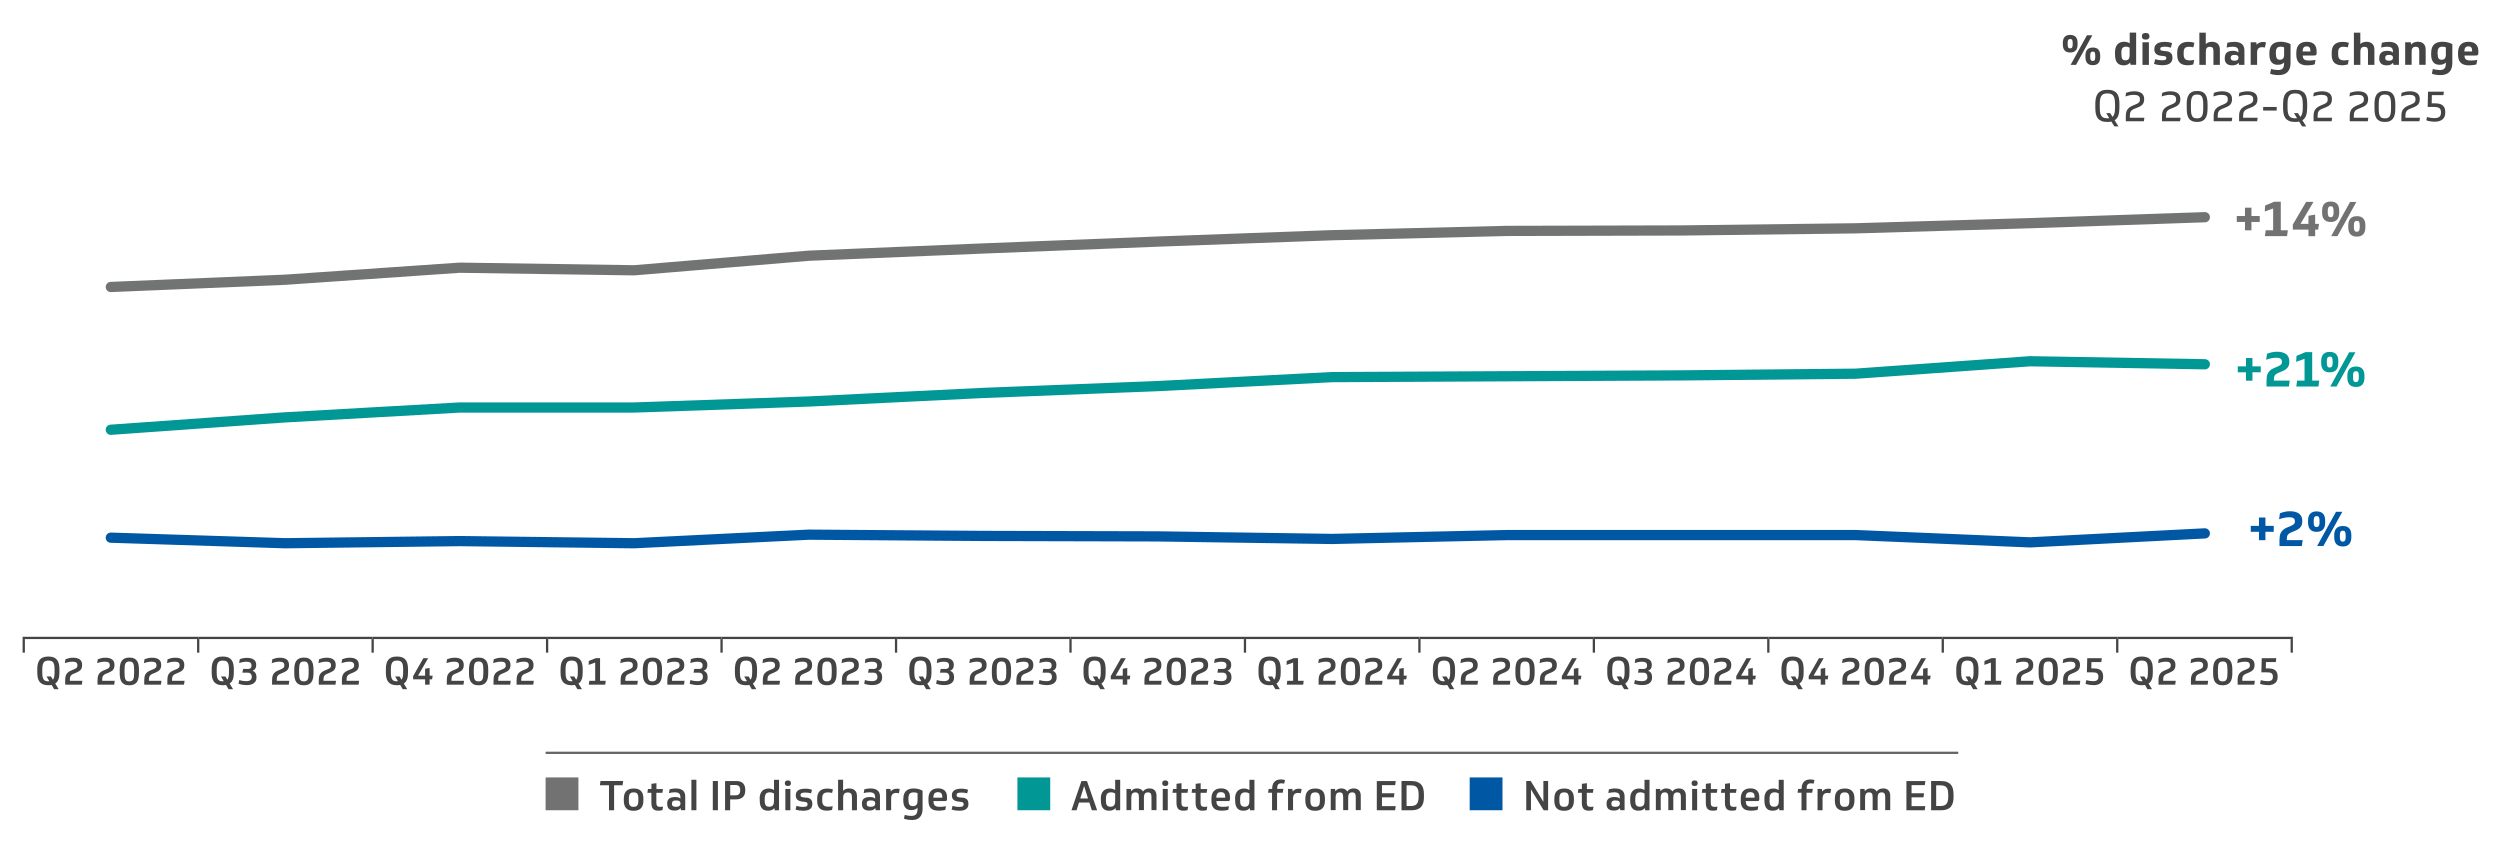 <?xml version="1.0" encoding="UTF-8"?><svg id="a" xmlns="http://www.w3.org/2000/svg" xmlns:xlink="http://www.w3.org/1999/xlink" viewBox="0 0 548.57 186.67"><defs><style>.c{fill:#0057a4;}.d{fill:#727272;}.e{stroke:#009795;}.e,.f,.g,.h,.i,.j{fill:none;}.e,.i,.j{stroke-linecap:round;stroke-linejoin:round;stroke-width:2.25px;}.k{fill:#444;}.l{fill:#009795;}.m{clip-path:url(#b);}.g{stroke:#636569;}.g,.h{stroke-width:.5px;}.h{stroke:#444;stroke-miterlimit:10;}.i{stroke:#727373;}.j{stroke:#0058a4;}</style><clipPath id="b"><rect class="f" x="22.2" y="45.54" width="463.73" height="75.79"/></clipPath></defs><path class="d" d="M494.03,47.4h1.82v1.3h-1.82v1.84h-1.42v-1.84h-1.8v-1.3h1.8v-1.83h1.42v1.83Z"/><path class="d" d="M496.98,51.83l.18-1.3h1.63v-4.79l-1.84.67.08-1.31,1.97-.83h1.47v6.25h1.55l-.18,1.3h-4.86Z"/><path class="d" d="M504.78,49.12h1.76v-1.78l1.47-.25v2.04h.85l-.2,1.25h-.65v1.45h-1.47v-1.45h-3.43v-1.1l2.92-4.99h1.62l-2.86,4.84Z"/><path class="d" d="M511.42,44.23c.35,0,.65.05.89.15.24.1.43.25.58.43.14.18.25.4.31.65s.09.53.09.83v.34c0,.3-.03.58-.1.84-.07.26-.17.48-.32.66-.15.18-.34.33-.58.43s-.53.15-.87.15c-.37,0-.67-.05-.92-.17-.25-.11-.44-.26-.58-.45-.14-.19-.24-.41-.3-.66-.06-.25-.09-.52-.09-.8v-.34c0-.32.03-.6.1-.85.07-.25.17-.47.32-.65s.35-.32.59-.42c.24-.1.54-.15.88-.15ZM511.41,47.65c.24,0,.4-.08.5-.25.1-.17.14-.43.14-.79v-.29c0-.41-.05-.69-.14-.84-.09-.15-.25-.22-.47-.22-.26,0-.43.08-.53.25-.09.17-.14.43-.14.81v.29c0,.35.05.61.14.79.09.17.26.26.51.26ZM515.67,44.31h1.38l-4.15,7.51h-1.38l4.15-7.51ZM517.16,47.43c.35,0,.65.05.89.15s.43.25.58.43c.14.18.25.4.31.66.06.25.09.53.09.83v.34c0,.3-.03.58-.1.84-.07.26-.17.48-.32.66-.15.18-.34.33-.58.43s-.53.15-.87.15c-.37,0-.67-.05-.92-.17-.25-.11-.44-.26-.58-.45-.14-.19-.24-.41-.3-.66-.06-.25-.09-.52-.09-.8v-.34c0-.32.03-.6.1-.85.07-.25.17-.47.33-.65.15-.18.35-.32.59-.42.24-.1.54-.15.88-.15ZM517.15,50.85c.23,0,.4-.08.5-.25.1-.17.14-.43.14-.79v-.29c0-.41-.05-.69-.14-.84-.1-.15-.25-.22-.47-.22-.26,0-.43.08-.53.25s-.14.43-.14.81v.29c0,.35.04.61.14.79.09.17.26.26.51.26Z"/><path class="l" d="M494.25,80.39h1.82v1.3h-1.82v1.84h-1.42v-1.84h-1.8v-1.3h1.8v-1.83h1.42v1.83Z"/><path class="l" d="M498.97,83.52h3.46l-.18,1.3h-4.91v-1.33c0-.29.02-.57.06-.84.04-.27.12-.52.24-.75s.29-.45.51-.64c.22-.19.51-.37.86-.51l.79-.33c.2-.08.36-.16.48-.24s.21-.16.28-.24c.07-.08.11-.17.13-.25.02-.08.03-.18.03-.28,0-.33-.1-.56-.29-.7s-.51-.21-.95-.21c-.37,0-.76.04-1.16.13-.4.09-.75.19-1.07.32l.19-1.32c.29-.12.64-.23,1.03-.32.4-.09.78-.13,1.17-.13s.76.04,1.09.12c.33.08.61.21.85.37s.42.38.56.65c.13.26.2.58.2.96v.1c0,.27-.03.51-.09.72-.06.21-.16.4-.3.57s-.31.32-.52.46c-.21.14-.47.27-.77.38l-.78.33c-.35.15-.59.33-.73.54s-.2.51-.2.89v.26Z"/><path class="l" d="M503.87,84.82l.18-1.3h1.63v-4.79l-1.84.67.08-1.31,1.97-.83h1.47v6.25h1.55l-.18,1.3h-4.86Z"/><path class="l" d="M511.22,77.22c.35,0,.65.05.89.15.24.1.43.25.58.43.14.18.25.4.31.65s.09.53.09.83v.34c0,.3-.03.58-.1.84-.07.26-.17.48-.32.66-.15.18-.34.33-.58.43s-.53.15-.87.15c-.37,0-.67-.05-.92-.17-.25-.11-.44-.26-.58-.45-.14-.19-.24-.41-.3-.66-.06-.25-.09-.52-.09-.8v-.34c0-.32.03-.6.1-.85.07-.25.17-.47.32-.65s.35-.32.59-.42c.24-.1.54-.15.88-.15ZM511.21,80.64c.24,0,.4-.08.5-.25.1-.17.14-.43.14-.79v-.29c0-.41-.05-.69-.14-.84-.09-.15-.25-.22-.47-.22-.26,0-.43.08-.53.25-.09.17-.14.43-.14.81v.29c0,.35.05.61.14.79.09.17.26.26.51.26ZM515.47,77.3h1.38l-4.15,7.51h-1.38l4.15-7.51ZM516.96,80.42c.35,0,.65.05.89.15s.43.25.58.43c.14.18.25.4.31.66.06.25.09.53.09.83v.34c0,.3-.03.58-.1.84-.07.26-.17.48-.32.66-.15.18-.34.33-.58.43s-.53.15-.87.15c-.37,0-.67-.05-.92-.17-.25-.11-.44-.26-.58-.45-.14-.19-.24-.41-.3-.66-.06-.25-.09-.52-.09-.8v-.34c0-.32.03-.6.1-.85.07-.25.17-.47.33-.65.15-.18.35-.32.59-.42.24-.1.54-.15.88-.15ZM516.95,83.84c.23,0,.4-.08.5-.25.1-.17.14-.43.14-.79v-.29c0-.41-.05-.69-.14-.84-.1-.15-.25-.22-.47-.22-.26,0-.43.08-.53.25s-.14.43-.14.81v.29c0,.35.04.61.14.79.09.17.26.26.51.26Z"/><path class="k" d="M454.26,7.66c.3,0,.56.04.77.13s.38.21.5.37c.12.16.21.35.27.56.05.22.08.46.08.72v.29c0,.26-.03.5-.08.72-.06.22-.15.41-.28.57-.13.16-.29.28-.5.37s-.46.13-.75.13c-.32,0-.58-.05-.79-.14-.21-.09-.38-.22-.5-.39-.12-.16-.21-.35-.26-.57-.05-.22-.08-.45-.08-.69v-.29c0-.27.03-.52.09-.74s.15-.41.28-.56.3-.28.51-.36c.21-.08.46-.13.76-.13ZM454.26,10.62c.2,0,.34-.07.43-.22.08-.15.12-.37.12-.68v-.25c0-.35-.04-.59-.12-.72-.08-.13-.22-.19-.41-.19-.22,0-.37.07-.46.21-.08.14-.12.38-.12.7v.25c0,.3.04.53.12.68.08.15.23.22.44.22ZM457.93,7.74h1.19l-3.58,6.49h-1.19l3.58-6.49ZM459.22,10.43c.3,0,.56.04.77.13s.38.21.5.37c.12.16.21.35.27.57s.08.46.08.72v.29c0,.26-.03.5-.08.72-.06.22-.15.41-.28.57-.13.16-.29.28-.5.37-.21.09-.46.13-.75.13-.32,0-.58-.05-.79-.14-.21-.09-.38-.22-.5-.39-.12-.17-.21-.35-.26-.57-.05-.21-.08-.45-.08-.69v-.29c0-.27.03-.52.09-.74.06-.22.15-.41.28-.56s.3-.28.51-.36c.21-.08.46-.13.76-.13ZM459.21,13.38c.2,0,.34-.07.43-.22.08-.15.12-.37.12-.68v-.25c0-.35-.04-.59-.12-.72-.08-.13-.22-.19-.41-.19-.22,0-.37.07-.46.21-.08.14-.12.38-.12.7v.25c0,.3.04.53.12.68.08.15.23.22.44.22Z"/><path class="k" d="M464.08,11.59c0-.42.05-.78.14-1.09.09-.31.23-.56.41-.76.18-.2.39-.35.64-.44s.52-.14.82-.14c.24,0,.46.03.66.09.2.06.39.14.57.25v-2.34h1.41v7.06h-1.23l-.08-.5c-.06.07-.13.14-.21.21-.08.07-.18.14-.29.2-.11.06-.25.11-.4.15s-.34.06-.55.06c-.62,0-1.09-.2-1.41-.59s-.47-1.01-.47-1.85v-.3ZM465.5,11.93c0,.47.07.81.2,1.01s.36.3.69.3c.31,0,.54-.09.69-.27.15-.18.22-.47.22-.86v-1.66c-.15-.07-.28-.12-.41-.16-.13-.04-.26-.05-.41-.05-.34,0-.59.1-.75.3-.16.2-.24.52-.24.96v.43Z"/><path class="k" d="M470.82,8.69c-.3,0-.51-.07-.64-.2s-.19-.31-.19-.53.06-.4.19-.53.34-.2.64-.2.51.07.64.2c.13.13.19.31.19.53s-.06.4-.19.53c-.13.13-.34.2-.64.2ZM470.12,9.28h1.41v4.95h-1.41v-4.95Z"/><path class="k" d="M475.35,11.23c.28.04.51.1.68.19.18.09.31.2.41.33s.17.26.2.41.06.3.06.45v.09c0,.23-.04.45-.12.65s-.21.37-.38.51-.4.25-.68.33c-.28.08-.61.12-1,.12-.34,0-.67-.03-1-.08-.32-.05-.61-.12-.86-.21l.24-1.02c.31.08.59.14.84.18.25.03.49.05.72.05.3,0,.53-.03.67-.1.15-.07.22-.2.22-.38,0-.13-.03-.23-.1-.3-.07-.07-.19-.11-.35-.13l-.71-.08c-.48-.06-.84-.2-1.09-.43-.25-.23-.38-.55-.38-.96v-.11c0-.27.05-.5.17-.7.11-.19.26-.35.46-.48s.43-.22.71-.28.58-.09.9-.09c.34,0,.66.03.95.08.29.05.53.11.7.18l-.25,1.01c-.23-.07-.45-.12-.67-.16-.21-.04-.45-.05-.69-.05-.34,0-.59.04-.75.1-.16.07-.23.2-.23.39,0,.13.04.22.11.28.07.06.21.1.4.12l.81.1Z"/><path class="k" d="M481.3,14.13c-.17.05-.35.09-.57.13s-.45.06-.72.06c-.43,0-.79-.06-1.08-.17-.29-.11-.53-.27-.7-.47-.18-.21-.3-.45-.38-.74-.07-.29-.11-.61-.11-.97v-.47c0-.35.05-.67.14-.96.09-.29.23-.53.43-.73.19-.2.44-.35.74-.46.3-.11.66-.17,1.09-.17.27,0,.52.02.75.06.23.04.44.09.62.15l-.23,1c-.13-.04-.27-.07-.42-.09s-.31-.04-.48-.04c-.45,0-.76.09-.95.28-.18.19-.27.5-.27.95v.44c0,.25.03.46.08.63.05.17.13.3.24.4.11.1.24.17.41.22s.36.07.58.07c.15,0,.32,0,.49-.03.18-.02.35-.04.5-.08l-.17.99Z"/><path class="k" d="M482.6,14.23v-7.06h1.41v2.5c.35-.34.8-.5,1.35-.5s.99.15,1.29.45.45.72.45,1.26v3.35h-1.41v-3.03c0-.34-.06-.58-.18-.72-.12-.14-.32-.21-.59-.21-.32,0-.55.09-.69.26-.14.17-.21.45-.21.82v2.88h-1.41Z"/><path class="k" d="M488.18,12.71c0-.29.04-.54.13-.73.09-.2.21-.36.36-.48.15-.12.34-.21.56-.27.22-.05.46-.08.73-.08s.51.03.71.09c.2.06.37.15.5.28v-.26c0-.37-.1-.63-.3-.78-.2-.16-.51-.23-.93-.23-.19,0-.39.01-.6.04s-.46.07-.76.14l.17-1.05c.2-.06.45-.1.73-.14s.55-.06.8-.06c.73,0,1.28.16,1.65.48s.56.79.56,1.41v3.17h-1.19l-.09-.47c-.15.2-.35.35-.59.44-.24.09-.51.13-.81.13-.23,0-.45-.03-.65-.08-.2-.05-.37-.14-.52-.26-.15-.12-.26-.28-.35-.47s-.12-.44-.12-.72v-.08ZM489.48,12.71c0,.2.06.36.19.46s.33.16.62.16c.3,0,.53-.06.67-.17.15-.11.22-.27.22-.47v-.08c0-.37-.27-.56-.8-.56h-.16c-.49,0-.74.21-.74.62v.05Z"/><path class="k" d="M496.99,10.44c-.06-.02-.15-.04-.26-.06-.11-.02-.23-.03-.36-.03-.22,0-.39.03-.53.09-.14.06-.25.14-.34.25-.09.11-.15.24-.18.38-.04.15-.05.32-.05.5v2.66h-1.41v-4.95h1.23l.08.54c.06-.06.12-.13.2-.2.08-.07.17-.14.29-.2.11-.06.24-.11.39-.15.15-.04.33-.06.52-.06.13,0,.25,0,.34.02.1.02.2.04.32.08l-.25,1.13Z"/><path class="k" d="M497.97,11.58c0-.44.06-.82.18-1.13.12-.31.29-.56.51-.75.22-.19.48-.33.78-.41.3-.08.64-.13,1.01-.13.42,0,.82.05,1.2.15.38.1.7.23.96.38v4.17c0,.41-.05.77-.16,1.09s-.26.6-.48.83c-.21.23-.49.4-.82.52-.33.12-.71.18-1.16.18-.11,0-.25,0-.4-.01-.15,0-.31-.03-.47-.05-.17-.02-.33-.05-.51-.09-.17-.04-.34-.09-.49-.16l.22-1.04c.22.07.47.13.75.17.28.04.53.07.75.07.49,0,.84-.11,1.04-.34.21-.23.31-.59.31-1.09v-.24c-.06.06-.12.12-.2.18-.08.06-.17.12-.28.17-.11.05-.23.09-.38.12-.15.03-.31.05-.5.05-.34,0-.62-.05-.86-.16-.24-.11-.43-.26-.58-.47-.15-.2-.26-.45-.33-.74-.07-.29-.1-.62-.1-.98v-.29ZM499.4,11.85c0,.44.07.75.2.96.13.2.36.3.69.3.3,0,.53-.09.68-.27.15-.18.23-.47.23-.87v-1.58c-.09-.04-.21-.08-.36-.11s-.28-.04-.42-.04c-.15,0-.29.02-.42.06-.13.04-.24.11-.33.21-.09.09-.16.22-.21.38-.05.16-.07.35-.07.57v.4Z"/><path class="k" d="M505.28,12.17c.01.21.04.38.09.52.05.14.12.25.23.34.11.09.25.15.43.19.18.04.41.06.68.06s.52-.01.75-.04c.22-.03.43-.06.63-.09l-.18.97c-.18.06-.43.12-.74.16-.31.04-.61.06-.91.06-.44,0-.81-.05-1.11-.16s-.55-.26-.74-.46c-.19-.21-.33-.46-.41-.76-.09-.3-.13-.64-.13-1.03v-.3c0-.33.04-.65.11-.95s.2-.56.38-.79c.18-.22.41-.4.71-.53.29-.13.66-.19,1.11-.19.42,0,.76.06,1.04.17s.49.27.66.46.28.41.35.66.1.5.1.77v.38c0,.24-.04.4-.12.47-.08.07-.24.1-.48.1h-2.43ZM506.15,10.17c-.3,0-.53.09-.67.27-.14.18-.21.46-.23.85h1.71v-.17c0-.32-.06-.55-.19-.71-.13-.16-.34-.24-.63-.24Z"/><path class="k" d="M515.2,14.13c-.17.05-.35.09-.57.13s-.45.06-.72.06c-.43,0-.79-.06-1.08-.17-.29-.11-.53-.27-.7-.47-.18-.21-.3-.45-.38-.74-.07-.29-.11-.61-.11-.97v-.47c0-.35.05-.67.14-.96.09-.29.23-.53.43-.73.19-.2.44-.35.74-.46.3-.11.66-.17,1.09-.17.27,0,.52.02.75.06.23.04.44.09.62.15l-.23,1c-.13-.04-.27-.07-.42-.09s-.31-.04-.48-.04c-.45,0-.76.09-.95.28-.18.19-.27.5-.27.95v.44c0,.25.03.46.08.63.05.17.13.3.24.4.11.1.24.17.41.22s.36.07.58.07c.15,0,.32,0,.49-.03.18-.02.35-.04.5-.08l-.17.99Z"/><path class="k" d="M516.51,14.23v-7.06h1.41v2.5c.35-.34.8-.5,1.35-.5s.99.15,1.29.45.45.72.45,1.26v3.35h-1.41v-3.03c0-.34-.06-.58-.18-.72-.12-.14-.32-.21-.59-.21-.32,0-.55.09-.69.26-.14.17-.21.45-.21.82v2.88h-1.41Z"/><path class="k" d="M522.08,12.71c0-.29.04-.54.13-.73.09-.2.21-.36.36-.48.15-.12.34-.21.56-.27.22-.05.46-.08.73-.08s.51.03.71.09c.2.06.37.15.5.28v-.26c0-.37-.1-.63-.3-.78-.2-.16-.51-.23-.93-.23-.19,0-.39.01-.6.04s-.46.07-.76.14l.17-1.05c.2-.06.45-.1.73-.14s.55-.06.8-.06c.73,0,1.28.16,1.65.48s.56.79.56,1.41v3.17h-1.19l-.09-.47c-.15.2-.35.35-.59.44-.24.09-.51.13-.81.13-.23,0-.45-.03-.65-.08-.2-.05-.37-.14-.52-.26-.15-.12-.26-.28-.35-.47s-.12-.44-.12-.72v-.08ZM523.38,12.71c0,.2.06.36.19.46s.33.16.62.16c.3,0,.53-.06.67-.17.15-.11.22-.27.22-.47v-.08c0-.37-.27-.56-.8-.56h-.16c-.49,0-.74.21-.74.62v.05Z"/><path class="k" d="M527.76,14.23v-4.95h1.23l.08.5c.35-.41.84-.62,1.45-.62.56,0,.99.15,1.29.45s.45.72.45,1.26v3.35h-1.41v-3.03c0-.34-.06-.58-.18-.72-.12-.14-.32-.21-.59-.21-.32,0-.55.09-.69.26-.14.17-.21.45-.21.82v2.88h-1.41Z"/><path class="k" d="M533.47,11.58c0-.44.06-.82.18-1.13.12-.31.29-.56.51-.75.22-.19.48-.33.78-.41.3-.08.64-.13,1.01-.13.42,0,.82.05,1.2.15.38.1.7.23.96.38v4.17c0,.41-.05.77-.16,1.09s-.26.6-.48.83c-.21.23-.49.4-.82.52-.33.12-.71.18-1.16.18-.11,0-.25,0-.4-.01-.15,0-.31-.03-.47-.05-.17-.02-.33-.05-.51-.09-.17-.04-.34-.09-.49-.16l.22-1.04c.22.07.47.13.75.17.28.04.53.07.75.07.49,0,.84-.11,1.04-.34.21-.23.31-.59.31-1.09v-.24c-.06.06-.12.12-.2.18-.08.06-.17.12-.28.17-.11.05-.23.09-.38.12-.15.03-.31.05-.5.05-.34,0-.62-.05-.86-.16-.24-.11-.43-.26-.58-.47-.15-.2-.26-.45-.33-.74-.07-.29-.1-.62-.1-.98v-.29ZM534.89,11.85c0,.44.07.75.2.96.13.2.36.3.69.3.3,0,.53-.09.68-.27.15-.18.23-.47.23-.87v-1.58c-.09-.04-.21-.08-.36-.11s-.28-.04-.42-.04c-.15,0-.29.02-.42.06-.13.04-.24.11-.33.21-.09.09-.16.22-.21.38-.05.16-.07.35-.07.57v.4Z"/><path class="k" d="M540.77,12.17c.01.21.04.38.09.52.05.14.12.25.23.34.11.09.25.15.43.19.18.04.41.06.68.06s.52-.01.75-.04c.22-.03.43-.06.63-.09l-.18.97c-.18.06-.43.12-.74.16-.31.04-.61.06-.91.06-.44,0-.81-.05-1.11-.16s-.55-.26-.74-.46c-.19-.21-.33-.46-.41-.76-.09-.3-.13-.64-.13-1.03v-.3c0-.33.04-.65.11-.95s.2-.56.38-.79c.18-.22.41-.4.71-.53.29-.13.66-.19,1.11-.19.42,0,.76.06,1.04.17s.49.27.66.46.28.41.35.66.1.5.1.77v.38c0,.24-.04.4-.12.47-.08.07-.24.1-.48.1h-2.43ZM541.64,10.17c-.3,0-.53.09-.67.27-.14.18-.21.46-.23.85h1.71v-.17c0-.32-.06-.55-.19-.71-.13-.16-.34-.24-.63-.24Z"/><path class="k" d="M459.77,22.81c0-.48.04-.9.12-1.28.08-.38.22-.71.42-.98.2-.27.48-.48.82-.63.34-.15.78-.22,1.3-.22s.96.07,1.3.22c.34.15.61.35.81.62.2.27.33.59.41.98.08.38.11.81.11,1.29v.84c0,.64-.08,1.19-.23,1.66-.15.47-.43.83-.83,1.08l.86,1.35h-.91l-.67-1.07c-.13.03-.26.05-.41.07-.15.02-.31.02-.47.02-.53,0-.96-.07-1.3-.22-.34-.15-.61-.35-.81-.62s-.33-.6-.41-.98c-.08-.38-.11-.81-.11-1.29v-.84ZM464.09,22.81c0-.47-.03-.85-.1-1.15s-.17-.53-.31-.7c-.14-.17-.31-.29-.52-.36s-.46-.1-.74-.1-.53.03-.74.1-.38.19-.52.36-.24.41-.31.71-.1.68-.1,1.14v.84c0,.47.03.85.1,1.15s.17.53.31.7c.14.17.31.29.52.36s.46.1.74.1c.15,0,.29,0,.42-.03l-.68-1.1h.88l.51.82c.18-.17.32-.4.41-.72s.14-.74.14-1.28v-.84Z"/><path class="k" d="M467.38,25.84h3.16l-.12.77h-3.96v-1.07c0-.27.02-.53.06-.76.04-.23.12-.45.23-.64s.27-.37.47-.53c.2-.16.46-.3.77-.44l.66-.28c.2-.08.35-.15.47-.23s.21-.16.28-.25.11-.18.13-.29c.02-.1.03-.21.03-.33,0-.36-.11-.62-.34-.76-.22-.15-.56-.22-1-.22-.29,0-.6.03-.92.1-.32.07-.62.15-.91.26l.12-.79c.1-.04.22-.09.36-.13.14-.04.28-.08.44-.11.16-.03.32-.06.49-.08.17-.02.34-.03.51-.03.32,0,.62.03.89.1.27.07.5.17.69.3.19.14.34.31.44.52s.16.45.16.73v.09c0,.23-.03.44-.08.62s-.13.34-.24.48c-.11.14-.25.27-.43.38-.18.11-.39.22-.64.32l-.79.32c-.2.08-.37.17-.49.27-.12.1-.22.21-.29.34-.07.13-.12.27-.14.43-.03.16-.04.34-.04.53v.39Z"/><path class="k" d="M475.32,25.84h3.16l-.12.77h-3.96v-1.07c0-.27.02-.53.06-.76.04-.23.12-.45.23-.64s.27-.37.47-.53c.2-.16.46-.3.77-.44l.66-.28c.2-.08.35-.15.47-.23s.21-.16.28-.25.11-.18.13-.29c.02-.1.03-.21.03-.33,0-.36-.11-.62-.34-.76-.22-.15-.56-.22-1-.22-.29,0-.6.03-.92.1-.32.07-.62.15-.91.26l.12-.79c.1-.04.22-.09.36-.13.14-.04.28-.08.44-.11.16-.03.32-.06.49-.08.17-.02.34-.03.51-.03.32,0,.62.03.89.1.27.07.5.17.69.3.19.14.34.31.44.52s.16.45.16.73v.09c0,.23-.03.44-.08.62s-.13.34-.24.48c-.11.14-.25.27-.43.38-.18.11-.39.22-.64.32l-.79.32c-.2.08-.37.17-.49.27-.12.1-.22.21-.29.34-.07.13-.12.27-.14.43-.03.16-.04.34-.04.53v.39Z"/><path class="k" d="M479.82,22.93c0-.45.03-.86.1-1.22.07-.36.19-.68.37-.94.17-.26.41-.46.7-.6.29-.14.67-.21,1.12-.21s.84.07,1.14.21c.3.14.53.34.7.6.17.26.29.57.35.94.06.36.1.77.1,1.23v.85c0,.45-.04.86-.1,1.22-.07.36-.19.68-.37.94-.17.26-.41.46-.7.6-.29.14-.67.21-1.12.21s-.85-.07-1.14-.21c-.29-.14-.53-.34-.7-.6s-.29-.57-.35-.94-.09-.77-.09-1.23v-.85ZM483.45,22.95c0-.42-.02-.78-.07-1.06-.04-.28-.12-.51-.22-.68-.1-.17-.24-.29-.41-.36s-.38-.1-.64-.1-.47.04-.64.1-.31.19-.42.36c-.11.17-.18.4-.23.68-.05.28-.07.63-.07,1.06v.82c0,.42.02.78.07,1.06.04.28.12.51.22.68.1.17.24.29.41.36.17.07.38.1.64.1s.46-.03.64-.1c.17-.07.31-.19.42-.36.11-.17.19-.4.23-.68.05-.28.07-.63.07-1.06v-.82Z"/><path class="k" d="M486.66,25.84h3.16l-.12.77h-3.96v-1.07c0-.27.02-.53.06-.76.04-.23.12-.45.23-.64s.27-.37.47-.53c.2-.16.46-.3.77-.44l.66-.28c.2-.08.35-.15.47-.23s.21-.16.28-.25.11-.18.13-.29c.02-.1.03-.21.03-.33,0-.36-.11-.62-.34-.76-.22-.15-.56-.22-1-.22-.29,0-.6.03-.92.1-.32.07-.62.15-.91.26l.12-.79c.1-.04.22-.09.36-.13.14-.04.28-.08.44-.11.16-.03.32-.06.49-.08.17-.02.34-.03.51-.03.32,0,.62.03.89.1.27.07.5.17.69.3.19.14.34.31.44.52s.16.45.16.73v.09c0,.23-.03.44-.08.62s-.13.34-.24.48c-.11.14-.25.27-.43.38-.18.11-.39.22-.64.32l-.79.32c-.2.08-.37.17-.49.27-.12.1-.22.21-.29.34-.07.13-.12.27-.14.43-.03.16-.04.34-.04.53v.39Z"/><path class="k" d="M492.24,25.84h3.16l-.12.77h-3.96v-1.07c0-.27.02-.53.06-.76.04-.23.12-.45.23-.64s.27-.37.47-.53c.2-.16.46-.3.77-.44l.66-.28c.2-.08.35-.15.47-.23s.21-.16.28-.25.11-.18.13-.29c.02-.1.03-.21.03-.33,0-.36-.11-.62-.34-.76-.22-.15-.56-.22-1-.22-.29,0-.6.03-.92.1-.32.07-.62.15-.91.26l.12-.79c.1-.04.22-.09.36-.13.14-.04.28-.08.44-.11.16-.03.32-.06.49-.08.17-.02.34-.03.51-.03.32,0,.62.03.89.1.27.07.5.17.69.3.19.14.34.31.44.52s.16.45.16.73v.09c0,.23-.03.44-.08.62s-.13.34-.24.48c-.11.14-.25.27-.43.38-.18.11-.39.22-.64.32l-.79.32c-.2.08-.37.17-.49.27-.12.1-.22.21-.29.34-.07.13-.12.27-.14.43-.03.16-.04.34-.04.53v.39Z"/><path class="k" d="M496.6,24.26v-.79h2.97v.79h-2.97Z"/><path class="k" d="M500.97,22.81c0-.48.04-.9.12-1.28.08-.38.22-.71.42-.98.2-.27.48-.48.82-.63.34-.15.78-.22,1.3-.22s.96.07,1.3.22c.34.15.61.35.81.62.2.27.33.59.41.98.08.38.11.81.11,1.29v.84c0,.64-.08,1.19-.23,1.66-.15.47-.43.83-.83,1.08l.86,1.35h-.91l-.67-1.07c-.13.03-.26.05-.41.07-.15.02-.31.02-.47.02-.53,0-.96-.07-1.3-.22-.34-.15-.61-.35-.81-.62s-.33-.6-.41-.98c-.08-.38-.11-.81-.11-1.29v-.84ZM505.29,22.81c0-.47-.03-.85-.1-1.15s-.17-.53-.31-.7c-.14-.17-.31-.29-.52-.36s-.46-.1-.74-.1-.53.03-.74.1-.38.19-.52.36-.24.41-.31.71-.1.68-.1,1.14v.84c0,.47.03.85.1,1.15s.17.53.31.7c.14.17.31.29.52.36s.46.1.74.1c.15,0,.29,0,.42-.03l-.68-1.1h.88l.51.82c.18-.17.32-.4.41-.72s.14-.74.14-1.28v-.84Z"/><path class="k" d="M508.58,25.84h3.16l-.12.77h-3.96v-1.07c0-.27.02-.53.06-.76.04-.23.12-.45.23-.64s.27-.37.47-.53c.2-.16.46-.3.77-.44l.66-.28c.2-.08.35-.15.47-.23s.21-.16.28-.25.11-.18.13-.29c.02-.1.03-.21.03-.33,0-.36-.11-.62-.34-.76-.22-.15-.56-.22-1-.22-.29,0-.6.03-.92.1-.32.07-.62.15-.91.26l.12-.79c.1-.04.22-.09.36-.13.14-.04.28-.08.44-.11.16-.03.32-.06.49-.08.17-.02.34-.03.51-.03.32,0,.62.03.89.1.27.07.5.17.69.3.19.14.34.31.44.52s.16.45.16.73v.09c0,.23-.03.44-.08.62s-.13.34-.24.48c-.11.14-.25.27-.43.38-.18.11-.39.22-.64.32l-.79.32c-.2.08-.37.17-.49.27-.12.1-.22.21-.29.34-.07.13-.12.27-.14.43-.03.16-.04.34-.04.53v.39Z"/><path class="k" d="M516.52,25.84h3.16l-.12.77h-3.96v-1.07c0-.27.02-.53.06-.76.04-.23.12-.45.23-.64s.27-.37.47-.53c.2-.16.46-.3.77-.44l.66-.28c.2-.08.35-.15.47-.23s.21-.16.28-.25.11-.18.13-.29c.02-.1.03-.21.03-.33,0-.36-.11-.62-.34-.76-.22-.15-.56-.22-1-.22-.29,0-.6.03-.92.1-.32.07-.62.15-.91.26l.12-.79c.1-.04.22-.09.36-.13.14-.04.28-.08.44-.11.16-.03.32-.06.49-.08.17-.02.34-.03.51-.03.32,0,.62.03.89.1.27.07.5.17.69.3.19.14.34.31.44.52s.16.45.16.73v.09c0,.23-.03.44-.08.62s-.13.34-.24.48c-.11.14-.25.27-.43.38-.18.11-.39.22-.64.32l-.79.32c-.2.08-.37.17-.49.27-.12.1-.22.21-.29.34-.07.13-.12.27-.14.43-.03.16-.04.34-.04.53v.39Z"/><path class="k" d="M521.02,22.93c0-.45.03-.86.1-1.22.07-.36.19-.68.37-.94.17-.26.41-.46.7-.6.29-.14.67-.21,1.12-.21s.84.07,1.14.21c.3.14.53.34.7.6.17.26.29.57.35.94.06.36.1.77.1,1.23v.85c0,.45-.04.86-.1,1.22-.07.36-.19.68-.37.94-.17.26-.41.46-.7.6-.29.14-.67.21-1.12.21s-.85-.07-1.14-.21c-.29-.14-.53-.34-.7-.6s-.29-.57-.35-.94-.09-.77-.09-1.23v-.85ZM524.66,22.95c0-.42-.02-.78-.07-1.06-.04-.28-.12-.51-.22-.68-.1-.17-.24-.29-.41-.36s-.38-.1-.64-.1-.47.04-.64.1-.31.19-.42.36c-.11.17-.18.4-.23.68-.05.28-.07.63-.07,1.06v.82c0,.42.02.78.07,1.06.04.28.12.51.22.68.1.17.24.29.41.36.17.07.38.1.64.1s.46-.03.64-.1c.17-.07.31-.19.42-.36.11-.17.19-.4.23-.68.05-.28.07-.63.07-1.06v-.82Z"/><path class="k" d="M527.85,25.84h3.16l-.12.77h-3.96v-1.07c0-.27.02-.53.06-.76.04-.23.12-.45.23-.64s.27-.37.47-.53c.2-.16.46-.3.77-.44l.66-.28c.2-.08.35-.15.47-.23s.21-.16.28-.25.11-.18.13-.29c.02-.1.03-.21.03-.33,0-.36-.11-.62-.34-.76-.22-.15-.56-.22-1-.22-.29,0-.6.03-.92.1-.32.07-.62.15-.91.26l.12-.79c.1-.04.22-.09.36-.13.14-.04.28-.08.44-.11.16-.03.32-.06.49-.08.17-.02.34-.03.51-.03.32,0,.62.03.89.1.27.07.5.17.69.3.19.14.34.31.44.52s.16.45.16.73v.09c0,.23-.03.44-.08.62s-.13.34-.24.48c-.11.14-.25.27-.43.38-.18.11-.39.22-.64.32l-.79.32c-.2.08-.37.17-.49.27-.12.1-.22.21-.29.34-.07.13-.12.27-.14.43-.03.16-.04.34-.04.53v.39Z"/><path class="k" d="M534.2,26.7c-.15,0-.3,0-.46-.02-.16-.01-.32-.03-.48-.06-.16-.02-.31-.06-.46-.09s-.28-.08-.4-.13l.15-.73c.25.08.51.14.78.18.28.04.56.07.84.07.51,0,.88-.1,1.11-.29s.34-.51.34-.96c0-.25-.03-.46-.1-.61-.07-.16-.17-.28-.31-.37-.14-.09-.3-.15-.5-.18-.2-.03-.43-.05-.68-.05h-1.33l.08-3.35h3.48l-.11.77h-2.53l-.04,1.8h.75c.41,0,.75.04,1.03.12s.51.2.69.37c.18.16.31.36.39.61.08.24.12.52.12.84v.13c0,.34-.05.63-.17.87-.11.24-.27.45-.47.61-.21.16-.46.28-.75.36-.29.08-.62.12-.98.12Z"/><g class="m"><polyline class="i" points="24.32 62.97 62.59 61.38 100.86 58.74 139.13 59.31 177.48 56.11 215.75 54.52 254.02 53.01 292.29 51.61 330.64 50.67 368.91 50.57 407.18 50.1 445.45 48.97 483.8 47.66"/><polyline class="e" points="24.32 94.3 62.59 91.58 100.86 89.42 139.13 89.42 177.48 88.1 215.75 86.22 254.02 84.72 292.29 82.75 330.64 82.56 368.91 82.37 407.18 82 445.45 79.27 483.8 79.93"/><polyline class="j" points="24.32 117.98 62.59 119.2 100.86 118.73 139.13 119.2 177.48 117.32 215.75 117.6 254.02 117.7 292.29 118.26 330.64 117.41 368.91 117.41 407.18 117.41 445.45 119.01 483.8 117.04"/></g><line class="h" x1="4.96" y1="139.98" x2="43.49" y2="139.98"/><line class="h" x1="5.21" y1="143.21" x2="5.21" y2="140.23"/><line class="h" x1="43.49" y1="139.98" x2="81.77" y2="139.98"/><line class="h" x1="43.49" y1="143.21" x2="43.49" y2="140.23"/><line class="h" x1="81.77" y1="139.98" x2="120.05" y2="139.98"/><line class="h" x1="81.77" y1="143.21" x2="81.77" y2="140.23"/><line class="h" x1="120.05" y1="139.98" x2="158.33" y2="139.98"/><line class="h" x1="120.05" y1="143.21" x2="120.05" y2="140.23"/><line class="h" x1="158.33" y1="139.98" x2="196.62" y2="139.98"/><line class="h" x1="158.33" y1="143.21" x2="158.33" y2="140.23"/><line class="h" x1="196.62" y1="139.98" x2="234.9" y2="139.98"/><line class="h" x1="196.62" y1="143.21" x2="196.62" y2="140.23"/><line class="h" x1="234.9" y1="139.98" x2="273.18" y2="139.98"/><line class="h" x1="234.9" y1="143.21" x2="234.9" y2="140.23"/><line class="h" x1="273.18" y1="139.98" x2="311.46" y2="139.98"/><line class="h" x1="273.18" y1="143.21" x2="273.18" y2="140.23"/><line class="h" x1="311.46" y1="139.98" x2="349.74" y2="139.98"/><line class="h" x1="311.46" y1="143.21" x2="311.46" y2="140.23"/><line class="h" x1="349.74" y1="139.98" x2="388.02" y2="139.98"/><line class="h" x1="349.74" y1="143.21" x2="349.74" y2="140.23"/><line class="h" x1="388.02" y1="139.98" x2="426.3" y2="139.98"/><line class="h" x1="388.02" y1="143.21" x2="388.02" y2="140.23"/><line class="h" x1="426.3" y1="139.98" x2="464.58" y2="139.98"/><line class="h" x1="426.3" y1="143.21" x2="426.3" y2="140.23"/><line class="h" x1="464.58" y1="139.98" x2="503.12" y2="139.98"/><line class="h" x1="464.58" y1="143.21" x2="464.58" y2="140.23"/><line class="h" x1="502.87" y1="143.21" x2="502.87" y2="140.23"/><path class="k" d="M10.6,144.06c.49,0,.9.07,1.21.2s.56.33.74.57c.18.25.31.54.38.88.07.34.11.72.11,1.13v.73c0,.27-.01.52-.04.76-.03.24-.08.46-.15.67-.07.21-.17.39-.28.56-.12.17-.27.31-.45.43l.75,1.24h-.99l-.55-.94c-.23.04-.46.07-.71.07-.48,0-.87-.07-1.19-.2-.31-.13-.56-.32-.75-.56-.18-.24-.31-.54-.39-.88s-.11-.73-.11-1.15v-.73c0-.41.04-.79.11-1.13.08-.34.21-.64.39-.88.18-.25.43-.44.74-.57.31-.13.71-.2,1.18-.2ZM10.61,149.48h.11s.07,0,.11,0l-.61-1.04h.97l.42.7c.12-.14.21-.33.27-.58.06-.25.09-.57.09-.96v-.75c0-.39-.03-.71-.08-.96-.05-.25-.14-.44-.25-.58-.11-.14-.25-.23-.42-.28-.17-.05-.37-.08-.59-.08s-.41.03-.58.08-.31.15-.42.28c-.11.14-.2.33-.26.58-.06.25-.09.57-.09.96v.75c0,.39.03.71.08.95.06.24.14.44.25.58s.25.24.42.29c.17.05.36.08.59.08Z"/><path class="k" d="M15.33,149.39h2.75l-.12.85h-3.66v-.99c0-.22.02-.44.05-.64.03-.21.09-.4.18-.58.09-.18.22-.34.39-.49s.39-.28.66-.4l.65-.27c.16-.06.29-.13.39-.19.1-.07.18-.13.23-.2s.1-.14.11-.22c.02-.08.03-.16.03-.26,0-.28-.08-.48-.24-.61-.16-.13-.44-.2-.82-.2-.25,0-.53.03-.82.08-.29.06-.59.14-.88.25l.13-.86c.22-.09.47-.17.76-.24.29-.07.6-.1.92-.1.29,0,.56.03.81.09.25.06.46.16.63.28.17.12.31.28.4.48s.14.42.14.67v.08c0,.22-.02.41-.07.58s-.12.31-.22.44c-.1.13-.23.25-.39.35-.16.1-.36.2-.58.3l-.65.27c-.28.11-.48.26-.6.45-.12.18-.18.45-.18.8v.27Z"/><path class="k" d="M22.43,149.39h2.75l-.12.85h-3.66v-.99c0-.22.02-.44.05-.64.03-.21.09-.4.18-.58.09-.18.22-.34.39-.49s.39-.28.66-.4l.65-.27c.16-.06.29-.13.39-.19.1-.07.18-.13.23-.2s.1-.14.11-.22c.02-.08.03-.16.03-.26,0-.28-.08-.48-.24-.61-.16-.13-.44-.2-.82-.2-.25,0-.53.03-.82.08-.29.06-.59.14-.88.25l.13-.86c.22-.09.47-.17.76-.24.29-.07.6-.1.92-.1.29,0,.56.03.81.09.25.06.46.16.63.28.17.12.31.28.4.48s.14.42.14.67v.08c0,.22-.02.41-.07.58s-.12.31-.22.44c-.1.13-.23.25-.39.35-.16.1-.36.2-.58.3l-.65.27c-.28.11-.48.26-.6.45-.12.18-.18.45-.18.8v.27Z"/><path class="k" d="M26.27,146.96c0-.4.03-.77.1-1.1.06-.33.18-.61.34-.84s.37-.41.65-.54.61-.19,1.02-.19.77.06,1.04.19c.27.13.49.31.65.54s.27.52.33.85c.06.33.09.69.09,1.1v.73c0,.4-.03.77-.1,1.1-.07.33-.18.61-.34.84s-.37.41-.65.54c-.27.13-.61.19-1.02.19s-.77-.06-1.04-.19c-.27-.13-.49-.31-.65-.54s-.27-.52-.33-.85c-.06-.33-.09-.69-.09-1.1v-.73ZM27.33,147.69c0,.35.02.64.05.88.03.23.09.42.17.56s.19.24.32.3c.13.06.3.08.51.08s.37-.03.5-.09c.14-.06.24-.16.33-.3.08-.14.14-.33.17-.56.03-.23.05-.52.05-.87v-.72c0-.35-.02-.64-.05-.88-.03-.23-.09-.42-.17-.56-.08-.14-.19-.24-.32-.3-.13-.06-.3-.08-.51-.08s-.37.03-.5.09c-.14.06-.25.16-.33.3s-.14.33-.17.56c-.03.23-.05.52-.05.87v.72Z"/><path class="k" d="M32.68,149.39h2.75l-.12.85h-3.66v-.99c0-.22.02-.44.05-.64.03-.21.09-.4.18-.58.09-.18.22-.34.39-.49s.39-.28.66-.4l.65-.27c.16-.06.29-.13.39-.19.1-.07.18-.13.23-.2s.1-.14.11-.22c.02-.08.03-.16.03-.26,0-.28-.08-.48-.24-.61-.16-.13-.44-.2-.82-.2-.25,0-.53.03-.82.08-.29.06-.59.14-.88.25l.13-.86c.22-.09.47-.17.76-.24.29-.07.6-.1.92-.1.29,0,.56.03.81.09.25.06.46.16.63.28.17.12.31.28.4.48s.14.42.14.67v.08c0,.22-.02.41-.07.58s-.12.31-.22.44c-.1.13-.23.25-.39.35-.16.1-.36.2-.58.3l-.65.27c-.28.11-.48.26-.6.45-.12.18-.18.45-.18.8v.27Z"/><path class="k" d="M37.75,149.39h2.75l-.12.85h-3.66v-.99c0-.22.02-.44.05-.64.03-.21.09-.4.18-.58.09-.18.22-.34.39-.49s.39-.28.66-.4l.65-.27c.16-.06.29-.13.39-.19.1-.07.18-.13.23-.2s.1-.14.11-.22c.02-.08.03-.16.03-.26,0-.28-.08-.48-.24-.61-.16-.13-.44-.2-.82-.2-.25,0-.53.03-.82.08-.29.06-.59.14-.88.25l.13-.86c.22-.09.47-.17.76-.24.29-.07.6-.1.92-.1.29,0,.56.03.81.09.25.06.46.16.63.28.17.12.31.28.4.48s.14.42.14.67v.08c0,.22-.02.41-.07.58s-.12.31-.22.44c-.1.13-.23.25-.39.35-.16.1-.36.2-.58.3l-.65.27c-.28.11-.48.26-.6.45-.12.18-.18.45-.18.8v.27Z"/><path class="k" d="M48.87,144.06c.49,0,.9.07,1.21.2s.56.33.74.57c.18.25.31.54.38.88.07.34.11.72.11,1.13v.73c0,.27-.01.52-.04.76-.03.24-.08.46-.15.67-.07.21-.17.39-.28.56-.12.17-.27.31-.45.43l.75,1.24h-.99l-.55-.94c-.23.04-.46.07-.71.07-.48,0-.87-.07-1.19-.2-.31-.13-.56-.32-.75-.56-.18-.24-.31-.54-.39-.88s-.11-.73-.11-1.15v-.73c0-.41.04-.79.11-1.13.08-.34.21-.64.39-.88.18-.25.43-.44.74-.57.31-.13.71-.2,1.18-.2ZM48.88,149.48h.11s.07,0,.11,0l-.61-1.04h.97l.42.7c.12-.14.21-.33.27-.58.06-.25.09-.57.09-.96v-.75c0-.39-.03-.71-.08-.96-.05-.25-.14-.44-.25-.58-.11-.14-.25-.23-.42-.28-.17-.05-.37-.08-.59-.08s-.41.03-.58.08-.31.15-.42.28c-.11.14-.2.33-.26.58-.06.25-.09.57-.09.96v.75c0,.39.03.71.08.95.06.24.14.44.25.58s.25.24.42.29c.17.05.36.08.59.08Z"/><path class="k" d="M53.19,147.61l.15-.82h1c.17,0,.31-.02.42-.06.11-.04.19-.1.26-.17.07-.07.11-.15.13-.25s.03-.2.03-.3c0-.16-.03-.29-.08-.39-.06-.11-.14-.19-.24-.25s-.22-.11-.36-.13c-.14-.03-.28-.04-.43-.04-.23,0-.47.02-.74.07-.27.05-.55.12-.85.23l.13-.86c.22-.08.47-.16.74-.21s.54-.08.82-.08c.37,0,.69.04.95.12.26.08.47.19.63.32.16.14.28.3.36.48.07.18.11.38.11.59v.12c0,.28-.06.52-.19.72-.12.2-.33.36-.61.48.27.1.48.26.63.5s.23.53.23.89v.12c0,.24-.04.46-.13.66s-.22.38-.4.52c-.18.15-.4.26-.68.34-.27.08-.6.12-.97.12-.28,0-.59-.03-.91-.08-.33-.05-.61-.13-.85-.23l.17-.81c.26.09.51.16.77.2.26.04.5.06.72.06.43,0,.74-.08.94-.23.2-.15.31-.39.31-.71,0-.12-.02-.24-.05-.36s-.08-.21-.16-.3-.17-.15-.29-.2c-.12-.05-.28-.07-.46-.07h-1.1Z"/><path class="k" d="M60.73,149.39h2.75l-.12.85h-3.66v-.99c0-.22.02-.44.05-.64.03-.21.09-.4.18-.58.09-.18.22-.34.39-.49s.39-.28.66-.4l.65-.27c.16-.06.29-.13.39-.19.1-.07.18-.13.23-.2s.1-.14.11-.22c.02-.08.03-.16.03-.26,0-.28-.08-.48-.24-.61-.16-.13-.44-.2-.82-.2-.25,0-.53.03-.82.08-.29.06-.59.14-.88.25l.13-.86c.22-.09.47-.17.76-.24.29-.07.6-.1.92-.1.29,0,.56.03.81.09.25.06.46.16.63.28.17.12.31.28.4.48s.14.42.14.67v.08c0,.22-.02.41-.07.58s-.12.31-.22.44c-.1.13-.23.25-.39.35-.16.1-.36.2-.58.3l-.65.27c-.28.11-.48.26-.6.45-.12.18-.18.45-.18.8v.27Z"/><path class="k" d="M64.57,146.96c0-.4.03-.77.1-1.1.06-.33.18-.61.34-.84s.37-.41.65-.54.61-.19,1.02-.19.77.06,1.04.19c.27.13.49.31.65.54s.27.52.33.85c.06.33.09.69.09,1.1v.73c0,.4-.03.77-.1,1.1-.07.33-.18.61-.34.84s-.37.41-.65.54c-.27.13-.61.19-1.02.19s-.77-.06-1.04-.19c-.27-.13-.49-.31-.65-.54s-.27-.52-.33-.85c-.06-.33-.09-.69-.09-1.1v-.73ZM65.63,147.69c0,.35.02.64.05.88.03.23.09.42.17.56s.19.24.32.3c.13.06.3.08.51.08s.37-.03.5-.09c.14-.06.24-.16.33-.3.08-.14.14-.33.17-.56.03-.23.05-.52.05-.87v-.72c0-.35-.02-.64-.05-.88-.03-.23-.09-.42-.17-.56-.08-.14-.19-.24-.32-.3-.13-.06-.3-.08-.51-.08s-.37.03-.5.09c-.14.06-.25.16-.33.3s-.14.33-.17.56c-.03.23-.05.52-.05.87v.72Z"/><path class="k" d="M70.98,149.39h2.75l-.12.85h-3.66v-.99c0-.22.02-.44.05-.64.03-.21.09-.4.18-.58.09-.18.22-.34.39-.49s.39-.28.66-.4l.65-.27c.16-.06.29-.13.39-.19.1-.07.18-.13.23-.2s.1-.14.11-.22c.02-.08.03-.16.03-.26,0-.28-.08-.48-.24-.61-.16-.13-.44-.2-.82-.2-.25,0-.53.03-.82.08-.29.06-.59.14-.88.25l.13-.86c.22-.09.47-.17.76-.24.29-.07.6-.1.92-.1.29,0,.56.03.81.09.25.06.46.16.63.28.17.12.31.28.4.48s.14.42.14.67v.08c0,.22-.02.41-.07.58s-.12.31-.22.44c-.1.13-.23.25-.39.35-.16.1-.36.2-.58.3l-.65.27c-.28.11-.48.26-.6.45-.12.18-.18.45-.18.8v.27Z"/><path class="k" d="M76.05,149.39h2.75l-.12.85h-3.66v-.99c0-.22.02-.44.05-.64.03-.21.09-.4.18-.58.09-.18.22-.34.39-.49s.39-.28.66-.4l.65-.27c.16-.06.29-.13.39-.19.1-.07.18-.13.23-.2s.1-.14.11-.22c.02-.08.03-.16.03-.26,0-.28-.08-.48-.24-.61-.16-.13-.44-.2-.82-.2-.25,0-.53.03-.82.08-.29.06-.59.14-.88.25l.13-.86c.22-.09.47-.17.76-.24.29-.07.6-.1.92-.1.29,0,.56.03.81.09.25.06.46.16.63.28.17.12.31.28.4.48s.14.42.14.67v.08c0,.22-.02.41-.07.58s-.12.31-.22.44c-.1.13-.23.25-.39.35-.16.1-.36.2-.58.3l-.65.27c-.28.11-.48.26-.6.45-.12.18-.18.45-.18.8v.27Z"/><path class="k" d="M87.09,144.06c.49,0,.9.07,1.21.2s.56.33.74.57c.18.25.31.54.38.88.07.34.11.72.11,1.13v.73c0,.27-.01.52-.04.76-.03.24-.08.46-.15.67-.07.21-.17.39-.28.56-.12.17-.27.31-.45.43l.75,1.24h-.99l-.55-.94c-.23.04-.46.07-.71.07-.48,0-.87-.07-1.19-.2-.31-.13-.56-.32-.75-.56-.18-.24-.31-.54-.39-.88s-.11-.73-.11-1.15v-.73c0-.41.04-.79.11-1.13.08-.34.21-.64.39-.88.18-.25.43-.44.74-.57.31-.13.71-.2,1.18-.2ZM87.1,149.48h.11s.07,0,.11,0l-.61-1.04h.97l.42.7c.12-.14.21-.33.27-.58.06-.25.09-.57.09-.96v-.75c0-.39-.03-.71-.08-.96-.05-.25-.14-.44-.25-.58-.11-.14-.25-.23-.42-.28-.17-.05-.37-.08-.59-.08s-.41.03-.58.08-.31.15-.42.28c-.11.14-.2.33-.26.58-.06.25-.09.57-.09.96v.75c0,.39.03.71.08.95.06.24.14.44.25.58s.25.24.42.29c.17.05.36.08.59.08Z"/><path class="k" d="M91.72,148.26h1.56v-1.52l.99-.17v1.69h.67l-.13.81h-.54v1.17h-.99v-1.17h-2.63v-.71l2.25-3.94h1.05l-2.22,3.84Z"/><path class="k" d="M99.07,149.39h2.75l-.12.85h-3.66v-.99c0-.22.02-.44.05-.64.03-.21.09-.4.18-.58.09-.18.22-.34.39-.49s.39-.28.66-.4l.65-.27c.16-.06.29-.13.39-.19.1-.07.18-.13.23-.2s.1-.14.11-.22c.02-.08.03-.16.03-.26,0-.28-.08-.48-.24-.61-.16-.13-.44-.2-.82-.2-.25,0-.53.03-.82.08-.29.06-.59.14-.88.25l.13-.86c.22-.09.47-.17.76-.24.29-.07.6-.1.92-.1.29,0,.56.03.81.09.25.06.46.16.63.28.17.12.31.28.4.48s.14.42.14.67v.08c0,.22-.02.41-.07.58s-.12.31-.22.44c-.1.13-.23.25-.39.35-.16.1-.36.2-.58.3l-.65.27c-.28.11-.48.26-.6.45-.12.18-.18.45-.18.8v.27Z"/><path class="k" d="M102.91,146.96c0-.4.03-.77.1-1.1.06-.33.18-.61.34-.84s.37-.41.65-.54.61-.19,1.02-.19.77.06,1.04.19c.27.13.49.31.65.54s.27.52.33.85c.06.33.09.69.09,1.1v.73c0,.4-.03.77-.1,1.1-.07.33-.18.61-.34.84s-.37.41-.65.54c-.27.13-.61.19-1.02.19s-.77-.06-1.04-.19c-.27-.13-.49-.31-.65-.54s-.27-.52-.33-.85c-.06-.33-.09-.69-.09-1.1v-.73ZM103.96,147.69c0,.35.02.64.05.88.03.23.09.42.17.56s.19.24.32.3c.13.06.3.08.51.08s.37-.03.5-.09c.14-.06.24-.16.33-.3.08-.14.14-.33.17-.56.03-.23.05-.52.05-.87v-.72c0-.35-.02-.64-.05-.88-.03-.23-.09-.42-.17-.56-.08-.14-.19-.24-.32-.3-.13-.06-.3-.08-.51-.08s-.37.03-.5.09c-.14.06-.25.16-.33.3s-.14.33-.17.56c-.03.23-.05.52-.05.87v.72Z"/><path class="k" d="M109.32,149.39h2.75l-.12.85h-3.66v-.99c0-.22.02-.44.05-.64.03-.21.09-.4.18-.58.09-.18.22-.34.39-.49s.39-.28.66-.4l.65-.27c.16-.06.29-.13.39-.19.1-.07.18-.13.23-.2s.1-.14.11-.22c.02-.08.03-.16.03-.26,0-.28-.08-.48-.24-.61-.16-.13-.44-.2-.82-.2-.25,0-.53.03-.82.08-.29.06-.59.14-.88.25l.13-.86c.22-.09.47-.17.76-.24.29-.07.6-.1.92-.1.29,0,.56.03.81.09.25.06.46.16.63.28.17.12.31.28.4.48s.14.42.14.67v.08c0,.22-.02.41-.07.58s-.12.31-.22.44c-.1.13-.23.25-.39.35-.16.1-.36.2-.58.3l-.65.27c-.28.11-.48.26-.6.45-.12.18-.18.45-.18.8v.27Z"/><path class="k" d="M114.38,149.39h2.75l-.12.85h-3.66v-.99c0-.22.02-.44.05-.64.03-.21.09-.4.18-.58.09-.18.22-.34.39-.49s.39-.28.66-.4l.65-.27c.16-.06.29-.13.39-.19.1-.07.18-.13.23-.2s.1-.14.11-.22c.02-.08.03-.16.03-.26,0-.28-.08-.48-.24-.61-.16-.13-.44-.2-.82-.2-.25,0-.53.03-.82.08-.29.06-.59.14-.88.25l.13-.86c.22-.09.47-.17.76-.24.29-.07.6-.1.92-.1.29,0,.56.03.81.09.25.06.46.16.63.28.17.12.31.28.4.48s.14.42.14.67v.08c0,.22-.02.41-.07.58s-.12.31-.22.44c-.1.13-.23.25-.39.35-.16.1-.36.2-.58.3l-.65.27c-.28.11-.48.26-.6.45-.12.18-.18.45-.18.8v.27Z"/><path class="k" d="M125.42,144.06c.49,0,.9.07,1.21.2s.56.33.74.57c.18.25.31.54.38.88.07.34.11.72.11,1.13v.73c0,.27-.01.52-.04.76-.03.24-.08.46-.15.67-.07.21-.17.39-.28.56-.12.17-.27.31-.45.43l.75,1.24h-.99l-.55-.94c-.23.04-.46.07-.71.07-.48,0-.87-.07-1.19-.2-.31-.13-.56-.32-.75-.56-.18-.24-.31-.54-.39-.88s-.11-.73-.11-1.15v-.73c0-.41.04-.79.11-1.13.08-.34.21-.64.39-.88.18-.25.43-.44.74-.57.31-.13.71-.2,1.18-.2ZM125.43,149.48h.11s.07,0,.11,0l-.61-1.04h.97l.42.7c.12-.14.21-.33.27-.58.06-.25.09-.57.09-.96v-.75c0-.39-.03-.71-.08-.96-.05-.25-.14-.44-.25-.58-.11-.14-.25-.23-.42-.28-.17-.05-.37-.08-.59-.08s-.41.03-.58.08-.31.15-.42.28c-.11.14-.2.33-.26.58-.06.25-.09.57-.09.96v.75c0,.39.03.71.08.95.06.24.14.44.25.58s.25.24.42.29c.17.05.36.08.59.08Z"/><path class="k" d="M129.2,150.24l.12-.85h1.28v-4.01l-1.44.52.04-.87,1.53-.61h.94v4.97h1.25l-.12.85h-3.61Z"/><path class="k" d="M137.21,149.39h2.75l-.12.85h-3.66v-.99c0-.22.02-.44.05-.64.03-.21.09-.4.18-.58.09-.18.22-.34.39-.49s.39-.28.66-.4l.65-.27c.16-.06.29-.13.39-.19.1-.07.18-.13.23-.2s.1-.14.11-.22c.02-.08.03-.16.03-.26,0-.28-.08-.48-.24-.61-.16-.13-.44-.2-.82-.2-.25,0-.53.03-.82.08-.29.06-.59.14-.88.25l.13-.86c.22-.09.47-.17.76-.24.29-.07.6-.1.92-.1.29,0,.56.03.81.09.25.06.46.16.63.28.17.12.31.28.4.48s.14.42.14.67v.08c0,.22-.02.41-.07.58s-.12.31-.22.44c-.1.13-.23.25-.39.35-.16.1-.36.2-.58.3l-.65.27c-.28.11-.48.26-.6.45-.12.18-.18.45-.18.8v.27Z"/><path class="k" d="M141.05,146.96c0-.4.03-.77.1-1.1.06-.33.18-.61.34-.84s.37-.41.65-.54.61-.19,1.02-.19.77.06,1.04.19c.27.13.49.31.65.54s.27.52.33.85c.06.33.09.69.09,1.1v.73c0,.4-.03.77-.1,1.1-.07.33-.18.61-.34.84s-.37.41-.65.54c-.27.13-.61.19-1.02.19s-.77-.06-1.04-.19c-.27-.13-.49-.31-.65-.54s-.27-.52-.33-.85c-.06-.33-.09-.69-.09-1.1v-.73ZM142.11,147.69c0,.35.02.64.05.88.03.23.09.42.17.56s.19.24.32.3c.13.06.3.08.51.08s.37-.03.5-.09c.14-.06.24-.16.33-.3.08-.14.14-.33.17-.56.03-.23.05-.52.05-.87v-.72c0-.35-.02-.64-.05-.88-.03-.23-.09-.42-.17-.56-.08-.14-.19-.24-.32-.3-.13-.06-.3-.08-.51-.08s-.37.03-.5.09c-.14.06-.25.16-.33.3s-.14.33-.17.56c-.03.23-.05.52-.05.87v.72Z"/><path class="k" d="M147.46,149.39h2.75l-.12.85h-3.66v-.99c0-.22.02-.44.05-.64.03-.21.09-.4.18-.58.09-.18.22-.34.39-.49s.39-.28.66-.4l.65-.27c.16-.06.29-.13.39-.19.1-.07.18-.13.23-.2s.1-.14.11-.22c.02-.08.03-.16.03-.26,0-.28-.08-.48-.24-.61-.16-.13-.44-.2-.82-.2-.25,0-.53.03-.82.08-.29.06-.59.14-.88.25l.13-.86c.22-.09.47-.17.76-.24.29-.07.6-.1.92-.1.29,0,.56.03.81.09.25.06.46.16.63.28.17.12.31.28.4.48s.14.42.14.67v.08c0,.22-.02.41-.07.58s-.12.31-.22.44c-.1.13-.23.25-.39.35-.16.1-.36.2-.58.3l-.65.27c-.28.11-.48.26-.6.45-.12.18-.18.45-.18.8v.27Z"/><path class="k" d="M152.18,147.61l.15-.82h1c.17,0,.31-.02.42-.06.11-.04.19-.1.26-.17.07-.07.11-.15.13-.25s.03-.2.03-.3c0-.16-.03-.29-.08-.39-.06-.11-.14-.19-.24-.25s-.22-.11-.36-.13c-.14-.03-.28-.04-.43-.04-.23,0-.47.02-.74.07-.27.05-.55.12-.85.23l.13-.86c.22-.08.47-.16.74-.21s.54-.08.82-.08c.37,0,.69.04.95.12.26.08.47.19.63.32.16.14.28.3.36.48.07.18.11.38.11.59v.12c0,.28-.06.52-.19.72-.12.2-.33.36-.61.48.27.1.48.26.63.5s.23.53.23.89v.12c0,.24-.04.46-.13.66s-.22.38-.4.52c-.18.15-.4.26-.68.34-.27.08-.6.12-.97.12-.28,0-.59-.03-.91-.08-.33-.05-.61-.13-.85-.23l.17-.81c.26.09.51.16.77.2.26.04.5.06.72.06.43,0,.74-.08.94-.23.2-.15.31-.39.31-.71,0-.12-.02-.24-.05-.36s-.08-.21-.16-.3-.17-.15-.29-.2c-.12-.05-.28-.07-.46-.07h-1.1Z"/><path class="k" d="M163.68,144.06c.49,0,.9.07,1.21.2s.56.33.74.57c.18.25.31.54.38.88.07.34.11.72.11,1.13v.73c0,.27-.01.52-.04.76-.03.24-.08.46-.15.67-.07.21-.17.39-.28.56-.12.17-.27.31-.45.43l.75,1.24h-.99l-.55-.94c-.23.04-.46.07-.71.07-.48,0-.87-.07-1.19-.2-.31-.13-.56-.32-.75-.56-.18-.24-.31-.54-.39-.88s-.11-.73-.11-1.15v-.73c0-.41.04-.79.11-1.13.08-.34.21-.64.39-.88.18-.25.43-.44.74-.57.31-.13.71-.2,1.18-.2ZM163.69,149.48h.11s.07,0,.11,0l-.61-1.04h.97l.42.7c.12-.14.21-.33.27-.58.06-.25.09-.57.09-.96v-.75c0-.39-.03-.71-.08-.96-.05-.25-.14-.44-.25-.58-.11-.14-.25-.23-.42-.28-.17-.05-.37-.08-.59-.08s-.41.03-.58.08-.31.15-.42.28c-.11.14-.2.33-.26.58-.06.25-.09.57-.09.96v.75c0,.39.03.71.08.95.06.24.14.44.25.58s.25.24.42.29c.17.05.36.08.59.08Z"/><path class="k" d="M168.41,149.39h2.75l-.12.85h-3.66v-.99c0-.22.02-.44.05-.64.03-.21.09-.4.18-.58.09-.18.22-.34.39-.49s.39-.28.66-.4l.65-.27c.16-.06.29-.13.39-.19.1-.07.18-.13.23-.2s.1-.14.11-.22c.02-.08.03-.16.03-.26,0-.28-.08-.48-.24-.61-.16-.13-.44-.2-.82-.2-.25,0-.53.03-.82.08-.29.06-.59.14-.88.25l.13-.86c.22-.09.47-.17.76-.24.29-.07.6-.1.92-.1.29,0,.56.03.81.09.25.06.46.16.63.28.17.12.31.28.4.48s.14.42.14.67v.08c0,.22-.02.41-.07.58s-.12.31-.22.44c-.1.13-.23.25-.39.35-.16.1-.36.2-.58.3l-.65.27c-.28.11-.48.26-.6.45-.12.18-.18.45-.18.8v.27Z"/><path class="k" d="M175.51,149.39h2.75l-.12.85h-3.66v-.99c0-.22.02-.44.05-.64.03-.21.09-.4.18-.58.09-.18.22-.34.39-.49s.39-.28.66-.4l.65-.27c.16-.06.29-.13.39-.19.1-.07.18-.13.23-.2s.1-.14.11-.22c.02-.08.03-.16.03-.26,0-.28-.08-.48-.24-.61-.16-.13-.44-.2-.82-.2-.25,0-.53.03-.82.08-.29.06-.59.14-.88.25l.13-.86c.22-.09.47-.17.76-.24.29-.07.6-.1.92-.1.29,0,.56.03.81.09.25.06.46.16.63.28.17.12.31.28.4.48s.14.42.14.67v.08c0,.22-.02.41-.07.58s-.12.31-.22.44c-.1.13-.23.25-.39.35-.16.1-.36.2-.58.3l-.65.27c-.28.11-.48.26-.6.45-.12.18-.18.45-.18.8v.27Z"/><path class="k" d="M179.36,146.96c0-.4.03-.77.1-1.1.06-.33.18-.61.34-.84s.37-.41.65-.54.61-.19,1.02-.19.77.06,1.04.19c.27.13.49.31.65.54s.27.52.33.85c.06.33.09.69.09,1.1v.73c0,.4-.03.77-.1,1.1-.07.33-.18.61-.34.84s-.37.41-.65.54c-.27.13-.61.19-1.02.19s-.77-.06-1.04-.19c-.27-.13-.49-.31-.65-.54s-.27-.52-.33-.85c-.06-.33-.09-.69-.09-1.1v-.73ZM180.41,147.69c0,.35.02.64.05.88.03.23.09.42.17.56s.19.24.32.3c.13.06.3.08.51.08s.37-.03.5-.09c.14-.06.24-.16.33-.3.08-.14.14-.33.17-.56.03-.23.05-.52.05-.87v-.72c0-.35-.02-.64-.05-.88-.03-.23-.09-.42-.17-.56-.08-.14-.19-.24-.32-.3-.13-.06-.3-.08-.51-.08s-.37.03-.5.09c-.14.06-.25.16-.33.3s-.14.33-.17.56c-.03.23-.05.52-.05.87v.72Z"/><path class="k" d="M185.76,149.39h2.75l-.12.85h-3.66v-.99c0-.22.02-.44.05-.64.03-.21.09-.4.18-.58.09-.18.22-.34.39-.49s.39-.28.66-.4l.65-.27c.16-.06.29-.13.39-.19.1-.07.18-.13.23-.2s.1-.14.11-.22c.02-.08.03-.16.03-.26,0-.28-.08-.48-.24-.61-.16-.13-.44-.2-.82-.2-.25,0-.53.03-.82.08-.29.06-.59.14-.88.25l.13-.86c.22-.09.47-.17.76-.24.29-.07.6-.1.92-.1.29,0,.56.03.81.09.25.06.46.16.63.28.17.12.31.28.4.48s.14.42.14.67v.08c0,.22-.02.41-.07.58s-.12.31-.22.44c-.1.13-.23.25-.39.35-.16.1-.36.2-.58.3l-.65.27c-.28.11-.48.26-.6.45-.12.18-.18.45-.18.8v.27Z"/><path class="k" d="M190.48,147.61l.15-.82h1c.17,0,.31-.02.42-.06.11-.04.19-.1.26-.17.07-.07.11-.15.13-.25s.03-.2.03-.3c0-.16-.03-.29-.08-.39-.06-.11-.14-.19-.24-.25s-.22-.11-.36-.13c-.14-.03-.28-.04-.43-.04-.23,0-.47.02-.74.07-.27.05-.55.12-.85.23l.13-.86c.22-.08.47-.16.74-.21s.54-.08.82-.08c.37,0,.69.04.95.12.26.08.47.19.63.32.16.14.28.3.36.48.07.18.11.38.11.59v.12c0,.28-.06.52-.19.72-.12.2-.33.36-.61.48.27.1.48.26.63.5s.23.53.23.89v.12c0,.24-.04.46-.13.66s-.22.38-.4.52c-.18.15-.4.26-.68.34-.27.08-.6.12-.97.12-.28,0-.59-.03-.91-.08-.33-.05-.61-.13-.85-.23l.17-.81c.26.09.51.16.77.2.26.04.5.06.72.06.43,0,.74-.08.94-.23.2-.15.31-.39.31-.71,0-.12-.02-.24-.05-.36s-.08-.21-.16-.3-.17-.15-.29-.2c-.12-.05-.28-.07-.46-.07h-1.1Z"/><path class="k" d="M201.95,144.06c.49,0,.9.07,1.21.2s.56.33.74.57c.18.25.31.54.38.88.07.34.11.72.11,1.13v.73c0,.27-.01.52-.04.76-.03.24-.08.46-.15.67-.07.21-.17.39-.28.56-.12.17-.27.31-.45.43l.75,1.24h-.99l-.55-.94c-.23.04-.46.07-.71.07-.48,0-.87-.07-1.19-.2-.31-.13-.56-.32-.75-.56-.18-.24-.31-.54-.39-.88s-.11-.73-.11-1.15v-.73c0-.41.04-.79.11-1.13.08-.34.21-.64.39-.88.18-.25.43-.44.74-.57.31-.13.71-.2,1.18-.2ZM201.96,149.48h.11s.07,0,.11,0l-.61-1.04h.97l.42.7c.12-.14.21-.33.27-.58.06-.25.09-.57.09-.96v-.75c0-.39-.03-.71-.08-.96-.05-.25-.14-.44-.25-.58-.11-.14-.25-.23-.42-.28-.17-.05-.37-.08-.59-.08s-.41.03-.58.08-.31.15-.42.28c-.11.14-.2.33-.26.58-.06.25-.09.57-.09.96v.75c0,.39.03.71.08.95.06.24.14.44.25.58s.25.24.42.29c.17.05.36.08.59.08Z"/><path class="k" d="M206.26,147.61l.15-.82h1c.17,0,.31-.02.42-.06.11-.04.19-.1.26-.17.07-.07.11-.15.13-.25s.03-.2.03-.3c0-.16-.03-.29-.08-.39-.06-.11-.14-.19-.24-.25s-.22-.11-.36-.13c-.14-.03-.28-.04-.43-.04-.23,0-.47.02-.74.07-.27.05-.55.12-.85.23l.13-.86c.22-.08.47-.16.74-.21s.54-.08.82-.08c.37,0,.69.04.95.12.26.08.47.19.63.32.16.14.28.3.36.48.07.18.11.38.11.59v.12c0,.28-.06.52-.19.72-.12.2-.33.36-.61.48.27.1.48.26.63.5s.23.53.23.89v.12c0,.24-.04.46-.13.66s-.22.38-.4.52c-.18.15-.4.26-.68.34-.27.08-.6.12-.97.12-.28,0-.59-.03-.91-.08-.33-.05-.61-.13-.85-.23l.17-.81c.26.09.51.16.77.2.26.04.5.06.72.06.43,0,.74-.08.94-.23.2-.15.31-.39.31-.71,0-.12-.02-.24-.05-.36s-.08-.21-.16-.3-.17-.15-.29-.2c-.12-.05-.28-.07-.46-.07h-1.1Z"/><path class="k" d="M213.8,149.39h2.75l-.12.85h-3.66v-.99c0-.22.02-.44.05-.64.03-.21.09-.4.18-.58.09-.18.22-.34.39-.49s.39-.28.66-.4l.65-.27c.16-.06.29-.13.39-.19.1-.07.18-.13.23-.2s.1-.14.11-.22c.02-.08.03-.16.03-.26,0-.28-.08-.48-.24-.61-.16-.13-.44-.2-.82-.2-.25,0-.53.03-.82.08-.29.06-.59.14-.88.25l.13-.86c.22-.09.47-.17.76-.24.29-.07.6-.1.92-.1.29,0,.56.03.81.09.25.06.46.16.63.28.17.12.31.28.4.48s.14.42.14.67v.08c0,.22-.02.41-.07.58s-.12.31-.22.44c-.1.13-.23.25-.39.35-.16.1-.36.2-.58.3l-.65.27c-.28.11-.48.26-.6.45-.12.18-.18.45-.18.8v.27Z"/><path class="k" d="M217.64,146.96c0-.4.03-.77.1-1.1.06-.33.18-.61.34-.84s.37-.41.65-.54.61-.19,1.02-.19.77.06,1.04.19c.27.13.49.31.65.54s.27.52.33.85c.06.33.09.69.09,1.1v.73c0,.4-.03.77-.1,1.1-.07.33-.18.61-.34.84s-.37.41-.65.54c-.27.13-.61.19-1.02.19s-.77-.06-1.04-.19c-.27-.13-.49-.31-.65-.54s-.27-.52-.33-.85c-.06-.33-.09-.69-.09-1.1v-.73ZM218.7,147.69c0,.35.02.64.05.88.03.23.09.42.17.56s.19.24.32.3c.13.06.3.08.51.08s.37-.03.5-.09c.14-.06.24-.16.33-.3.08-.14.14-.33.17-.56.03-.23.05-.52.05-.87v-.72c0-.35-.02-.64-.05-.88-.03-.23-.09-.42-.17-.56-.08-.14-.19-.24-.32-.3-.13-.06-.3-.08-.51-.08s-.37.03-.5.09c-.14.06-.25.16-.33.3s-.14.33-.17.56c-.03.23-.05.52-.05.87v.72Z"/><path class="k" d="M224.05,149.39h2.75l-.12.85h-3.66v-.99c0-.22.02-.44.05-.64.03-.21.09-.4.18-.58.09-.18.22-.34.39-.49s.39-.28.66-.4l.65-.27c.16-.06.29-.13.39-.19.1-.07.18-.13.23-.2s.1-.14.11-.22c.02-.08.03-.16.03-.26,0-.28-.08-.48-.24-.61-.16-.13-.44-.2-.82-.2-.25,0-.53.03-.82.08-.29.06-.59.14-.88.25l.13-.86c.22-.09.47-.17.76-.24.29-.07.6-.1.92-.1.29,0,.56.03.81.09.25.06.46.16.63.28.17.12.31.28.4.48s.14.42.14.67v.08c0,.22-.02.41-.07.58s-.12.31-.22.44c-.1.13-.23.25-.39.35-.16.1-.36.2-.58.3l-.65.27c-.28.11-.48.26-.6.45-.12.18-.18.45-.18.8v.27Z"/><path class="k" d="M228.77,147.61l.15-.82h1c.17,0,.31-.02.42-.06.11-.04.19-.1.26-.17.07-.07.11-.15.13-.25s.03-.2.03-.3c0-.16-.03-.29-.08-.39-.06-.11-.14-.19-.24-.25s-.22-.11-.36-.13c-.14-.03-.28-.04-.43-.04-.23,0-.47.02-.74.07-.27.05-.55.12-.85.23l.13-.86c.22-.08.47-.16.74-.21s.54-.08.82-.08c.37,0,.69.04.95.12.26.08.47.19.63.32.16.14.28.3.36.48.07.18.11.38.11.59v.12c0,.28-.06.52-.19.72-.12.2-.33.36-.61.48.27.1.48.26.63.5s.23.53.23.89v.12c0,.24-.04.46-.13.66s-.22.38-.4.52c-.18.15-.4.26-.68.34-.27.08-.6.12-.97.12-.28,0-.59-.03-.91-.08-.33-.05-.61-.13-.85-.23l.17-.81c.26.09.51.16.77.2.26.04.5.06.72.06.43,0,.74-.08.94-.23.2-.15.31-.39.31-.71,0-.12-.02-.24-.05-.36s-.08-.21-.16-.3-.17-.15-.29-.2c-.12-.05-.28-.07-.46-.07h-1.1Z"/><path class="k" d="M240.17,144.06c.49,0,.9.07,1.21.2s.56.33.74.57c.18.25.31.54.38.88.07.34.11.72.11,1.13v.73c0,.27-.01.52-.04.76-.03.24-.08.46-.15.67-.07.21-.17.39-.28.56-.12.17-.27.31-.45.43l.75,1.24h-.99l-.55-.94c-.23.04-.46.07-.71.07-.48,0-.87-.07-1.19-.2-.31-.13-.56-.32-.75-.56-.18-.24-.31-.54-.39-.88s-.11-.73-.11-1.15v-.73c0-.41.04-.79.11-1.13.08-.34.21-.64.39-.88.18-.25.43-.44.74-.57.31-.13.71-.2,1.18-.2ZM240.18,149.48h.11s.07,0,.11,0l-.61-1.04h.97l.42.7c.12-.14.21-.33.27-.58.06-.25.09-.57.09-.96v-.75c0-.39-.03-.71-.08-.96-.05-.25-.14-.44-.25-.58-.11-.14-.25-.23-.42-.28-.17-.05-.37-.08-.59-.08s-.41.03-.58.08-.31.15-.42.28c-.11.14-.2.33-.26.58-.06.25-.09.57-.09.96v.75c0,.39.03.71.08.95.06.24.14.44.25.58s.25.24.42.29c.17.05.36.08.59.08Z"/><path class="k" d="M244.8,148.26h1.56v-1.52l.99-.17v1.69h.67l-.13.81h-.54v1.17h-.99v-1.17h-2.63v-.71l2.25-3.94h1.05l-2.22,3.84Z"/><path class="k" d="M252.15,149.39h2.75l-.12.85h-3.66v-.99c0-.22.02-.44.05-.64.03-.21.09-.4.18-.58.09-.18.22-.34.39-.49s.39-.28.66-.4l.65-.27c.16-.06.29-.13.39-.19.1-.07.18-.13.23-.2s.1-.14.11-.22c.02-.08.03-.16.03-.26,0-.28-.08-.48-.24-.61-.16-.13-.44-.2-.82-.2-.25,0-.53.03-.82.08-.29.06-.59.14-.88.25l.13-.86c.22-.09.47-.17.76-.24.29-.07.6-.1.92-.1.29,0,.56.03.81.09.25.06.46.16.63.28.17.12.31.28.4.48s.14.42.14.67v.08c0,.22-.02.41-.07.58s-.12.31-.22.44c-.1.13-.23.25-.39.35-.16.1-.36.2-.58.3l-.65.27c-.28.11-.48.26-.6.45-.12.18-.18.45-.18.8v.27Z"/><path class="k" d="M256,146.96c0-.4.03-.77.1-1.1.06-.33.18-.61.34-.84s.37-.41.65-.54.61-.19,1.02-.19.77.06,1.04.19c.27.13.49.31.65.54s.27.52.33.85c.06.33.09.69.09,1.1v.73c0,.4-.03.77-.1,1.1-.07.33-.18.61-.34.84s-.37.41-.65.54c-.27.13-.61.19-1.02.19s-.77-.06-1.04-.19c-.27-.13-.49-.31-.65-.54s-.27-.52-.33-.85c-.06-.33-.09-.69-.09-1.1v-.73ZM257.05,147.69c0,.35.02.64.05.88.03.23.09.42.17.56s.19.24.32.3c.13.06.3.08.51.08s.37-.03.5-.09c.14-.06.24-.16.33-.3.08-.14.14-.33.17-.56.03-.23.05-.52.05-.87v-.72c0-.35-.02-.64-.05-.88-.03-.23-.09-.42-.17-.56-.08-.14-.19-.24-.32-.3-.13-.06-.3-.08-.51-.08s-.37.03-.5.09c-.14.06-.25.16-.33.3s-.14.33-.17.56c-.03.23-.05.52-.05.87v.72Z"/><path class="k" d="M262.41,149.39h2.75l-.12.85h-3.66v-.99c0-.22.02-.44.05-.64.03-.21.09-.4.18-.58.09-.18.22-.34.39-.49s.39-.28.66-.4l.65-.27c.16-.06.29-.13.39-.19.1-.07.18-.13.23-.2s.1-.14.11-.22c.02-.08.03-.16.03-.26,0-.28-.08-.48-.24-.61-.16-.13-.44-.2-.82-.2-.25,0-.53.03-.82.08-.29.06-.59.14-.88.25l.13-.86c.22-.09.47-.17.76-.24.29-.07.6-.1.92-.1.29,0,.56.03.81.09.25.06.46.16.63.28.17.12.31.28.4.48s.14.42.14.67v.08c0,.22-.02.41-.07.58s-.12.31-.22.44c-.1.13-.23.25-.39.35-.16.1-.36.2-.58.3l-.65.27c-.28.11-.48.26-.6.45-.12.18-.18.45-.18.8v.27Z"/><path class="k" d="M267.13,147.61l.15-.82h1c.17,0,.31-.02.42-.06.11-.04.19-.1.26-.17.07-.07.11-.15.13-.25s.03-.2.03-.3c0-.16-.03-.29-.08-.39-.06-.11-.14-.19-.24-.25s-.22-.11-.36-.13c-.14-.03-.28-.04-.43-.04-.23,0-.47.02-.74.07-.27.05-.55.12-.85.23l.13-.86c.22-.08.47-.16.74-.21s.54-.08.82-.08c.37,0,.69.04.95.12.26.08.47.19.63.32.16.14.28.3.36.48.07.18.11.38.11.59v.12c0,.28-.06.52-.19.72-.12.2-.33.36-.61.48.27.1.48.26.63.5s.23.53.23.89v.12c0,.24-.04.46-.13.66s-.22.38-.4.52c-.18.15-.4.26-.68.34-.27.08-.6.12-.97.12-.28,0-.59-.03-.91-.08-.33-.05-.61-.13-.85-.23l.17-.81c.26.09.51.16.77.2.26.04.5.06.72.06.43,0,.74-.08.94-.23.2-.15.31-.39.31-.71,0-.12-.02-.24-.05-.36s-.08-.21-.16-.3-.17-.15-.29-.2c-.12-.05-.28-.07-.46-.07h-1.1Z"/><path class="k" d="M278.58,144.06c.49,0,.9.07,1.21.2s.56.33.74.57c.18.25.31.54.38.88.07.34.11.72.11,1.13v.73c0,.27-.01.52-.04.76-.03.24-.08.46-.15.67-.07.21-.17.39-.29.56s-.27.31-.45.43l.75,1.24h-.99l-.55-.94c-.23.04-.46.07-.71.07-.48,0-.87-.07-1.19-.2-.31-.13-.56-.32-.75-.56-.18-.24-.31-.54-.39-.88-.07-.34-.11-.73-.11-1.15v-.73c0-.41.04-.79.12-1.13s.21-.64.39-.88c.18-.25.43-.44.74-.57.31-.13.71-.2,1.18-.2ZM278.59,149.48h.11s.07,0,.11,0l-.61-1.04h.97l.42.7c.12-.14.21-.33.27-.58.06-.25.09-.57.09-.96v-.75c0-.39-.03-.71-.08-.96-.05-.25-.14-.44-.25-.58-.11-.14-.25-.23-.42-.28s-.37-.08-.6-.08c-.21,0-.41.03-.58.08-.17.05-.31.15-.43.28-.11.14-.2.33-.26.58-.06.25-.09.57-.09.96v.75c0,.39.03.71.09.95.06.24.14.44.25.58.11.14.25.24.42.29.17.05.36.08.59.08Z"/><path class="k" d="M282.35,150.24l.12-.85h1.28v-4.01l-1.44.52.04-.87,1.53-.61h.94v4.97h1.25l-.12.85h-3.61Z"/><path class="k" d="M290.37,149.39h2.75l-.12.85h-3.66v-.99c0-.22.01-.44.05-.64.03-.21.09-.4.18-.58.09-.18.22-.34.39-.49.17-.15.39-.28.66-.4l.65-.27c.16-.06.29-.13.39-.19.1-.07.18-.13.23-.2s.09-.14.11-.22c.02-.08.03-.16.03-.26,0-.28-.08-.48-.24-.61-.16-.13-.44-.2-.82-.2-.25,0-.53.03-.83.08-.29.06-.59.14-.88.25l.13-.86c.22-.09.47-.17.76-.24.29-.07.6-.1.92-.1.29,0,.57.03.81.09.25.06.46.16.63.28.17.12.31.28.4.48.1.19.14.42.14.67v.08c0,.22-.02.41-.07.58-.05.16-.12.31-.22.44-.1.13-.23.25-.39.35-.16.1-.36.2-.58.3l-.65.27c-.28.11-.48.26-.6.45-.12.18-.18.45-.18.8v.27Z"/><path class="k" d="M294.21,146.96c0-.4.03-.77.1-1.1.06-.33.18-.61.34-.84.16-.23.37-.41.65-.54.27-.13.61-.19,1.02-.19s.77.06,1.04.19c.27.13.49.31.65.54.16.24.27.52.33.85.06.33.09.69.09,1.1v.73c0,.4-.03.77-.1,1.1-.07.33-.18.61-.34.84-.16.23-.37.41-.65.54-.27.13-.61.19-1.02.19s-.77-.06-1.04-.19c-.28-.13-.49-.31-.65-.54-.16-.24-.27-.52-.33-.85-.06-.33-.09-.69-.09-1.1v-.73ZM295.27,147.69c0,.35.02.64.05.88s.09.42.17.56c.08.14.19.24.32.3.13.06.3.08.51.08s.37-.03.5-.09.25-.16.33-.3.14-.33.17-.56c.03-.23.05-.52.05-.87v-.72c0-.35-.02-.64-.05-.88-.03-.23-.09-.42-.17-.56s-.19-.24-.32-.3-.3-.08-.51-.08-.37.03-.5.09c-.14.06-.25.16-.33.3-.08.14-.14.33-.17.56s-.05.52-.05.87v.72Z"/><path class="k" d="M300.62,149.39h2.75l-.12.85h-3.66v-.99c0-.22.01-.44.05-.64.03-.21.09-.4.18-.58.09-.18.22-.34.39-.49.17-.15.39-.28.66-.4l.65-.27c.16-.06.29-.13.39-.19.1-.07.18-.13.23-.2s.09-.14.11-.22c.02-.08.03-.16.03-.26,0-.28-.08-.48-.24-.61-.16-.13-.44-.2-.82-.2-.25,0-.53.03-.83.08-.29.06-.59.14-.88.25l.13-.86c.22-.09.47-.17.76-.24.29-.07.6-.1.92-.1.29,0,.57.03.81.09.25.06.46.16.63.28.17.12.31.28.4.48.1.19.14.42.14.67v.08c0,.22-.02.41-.07.58-.05.16-.12.31-.22.44-.1.13-.23.25-.39.35-.16.1-.36.2-.58.3l-.65.27c-.28.11-.48.26-.6.45-.12.18-.18.45-.18.8v.27Z"/><path class="k" d="M305.47,148.26h1.56v-1.52l.99-.17v1.69h.67l-.13.81h-.54v1.17h-.99v-1.17h-2.64v-.71l2.25-3.94h1.04l-2.22,3.84Z"/><path class="k" d="M316.84,144.06c.49,0,.9.07,1.21.2s.56.33.74.57c.18.25.31.54.38.88.07.34.11.72.11,1.13v.73c0,.27-.01.52-.04.76-.03.24-.08.46-.15.67-.07.21-.17.39-.29.56s-.27.31-.45.43l.75,1.24h-.99l-.55-.94c-.23.04-.46.07-.71.07-.48,0-.87-.07-1.19-.2-.31-.13-.56-.32-.75-.56-.18-.24-.31-.54-.39-.88-.07-.34-.11-.73-.11-1.15v-.73c0-.41.04-.79.12-1.13s.21-.64.39-.88c.18-.25.43-.44.74-.57.31-.13.71-.2,1.18-.2ZM316.85,149.48h.11s.07,0,.11,0l-.61-1.04h.97l.42.7c.12-.14.21-.33.27-.58.06-.25.09-.57.09-.96v-.75c0-.39-.03-.71-.08-.96-.05-.25-.14-.44-.25-.58-.11-.14-.25-.23-.42-.28s-.37-.08-.6-.08c-.21,0-.41.03-.58.08-.17.05-.31.15-.43.28-.11.14-.2.33-.26.58-.06.25-.09.57-.09.96v.75c0,.39.03.71.09.95.06.24.14.44.25.58.11.14.25.24.42.29.17.05.36.08.59.08Z"/><path class="k" d="M321.57,149.39h2.75l-.12.85h-3.66v-.99c0-.22.01-.44.05-.64.03-.21.09-.4.18-.58.09-.18.22-.34.39-.49.17-.15.39-.28.66-.4l.65-.27c.16-.06.29-.13.39-.19.1-.07.18-.13.23-.2s.09-.14.11-.22c.02-.08.03-.16.03-.26,0-.28-.08-.48-.24-.61-.16-.13-.44-.2-.82-.2-.25,0-.53.03-.83.08-.29.06-.59.14-.88.25l.13-.86c.22-.09.47-.17.76-.24.29-.07.6-.1.92-.1.29,0,.57.03.81.09.25.06.46.16.63.28.17.12.31.28.4.48.1.19.14.42.14.67v.08c0,.22-.02.41-.07.58-.05.16-.12.31-.22.44-.1.13-.23.25-.39.35-.16.1-.36.2-.58.3l-.65.27c-.28.11-.48.26-.6.45-.12.18-.18.45-.18.8v.27Z"/><path class="k" d="M328.67,149.39h2.75l-.12.85h-3.66v-.99c0-.22.01-.44.05-.64.03-.21.09-.4.18-.58.09-.18.22-.34.39-.49.17-.15.39-.28.66-.4l.65-.27c.16-.06.29-.13.39-.19.1-.07.18-.13.23-.2s.09-.14.11-.22c.02-.08.03-.16.03-.26,0-.28-.08-.48-.24-.61-.16-.13-.44-.2-.82-.2-.25,0-.53.03-.83.08-.29.06-.59.14-.88.25l.13-.86c.22-.09.47-.17.76-.24.29-.07.6-.1.92-.1.29,0,.57.03.81.09.25.06.46.16.63.28.17.12.31.28.4.48.1.19.14.42.14.67v.08c0,.22-.02.41-.07.58-.05.16-.12.31-.22.44-.1.13-.23.25-.39.35-.16.1-.36.2-.58.3l-.65.27c-.28.11-.48.26-.6.45-.12.18-.18.45-.18.8v.27Z"/><path class="k" d="M332.52,146.96c0-.4.03-.77.1-1.1.06-.33.18-.61.34-.84.16-.23.37-.41.65-.54.27-.13.61-.19,1.02-.19s.77.06,1.04.19c.27.13.49.31.65.54.16.24.27.52.33.85.06.33.09.69.09,1.1v.73c0,.4-.03.77-.1,1.1-.07.33-.18.61-.34.84-.16.23-.37.41-.65.54-.27.13-.61.19-1.02.19s-.77-.06-1.04-.19c-.28-.13-.49-.31-.65-.54-.16-.24-.27-.52-.33-.85-.06-.33-.09-.69-.09-1.1v-.73ZM333.58,147.69c0,.35.02.64.05.88s.09.42.17.56c.08.14.19.24.32.3.13.06.3.08.51.08s.37-.03.5-.09.25-.16.33-.3.14-.33.17-.56c.03-.23.05-.52.05-.87v-.72c0-.35-.02-.64-.05-.88-.03-.23-.09-.42-.17-.56s-.19-.24-.32-.3-.3-.08-.51-.08-.37.03-.5.09c-.14.06-.25.16-.33.3-.08.14-.14.33-.17.56s-.05.52-.05.87v.72Z"/><path class="k" d="M338.93,149.39h2.75l-.12.85h-3.66v-.99c0-.22.01-.44.05-.64.03-.21.09-.4.18-.58.09-.18.22-.34.39-.49.17-.15.39-.28.66-.4l.65-.27c.16-.06.29-.13.39-.19.1-.07.18-.13.23-.2s.09-.14.11-.22c.02-.08.03-.16.03-.26,0-.28-.08-.48-.24-.61-.16-.13-.44-.2-.82-.2-.25,0-.53.03-.83.08-.29.06-.59.14-.88.25l.13-.86c.22-.09.47-.17.76-.24.29-.07.6-.1.92-.1.29,0,.57.03.81.09.25.06.46.16.63.28.17.12.31.28.4.48.1.19.14.42.14.67v.08c0,.22-.02.41-.07.58-.05.16-.12.31-.22.44-.1.13-.23.25-.39.35-.16.1-.36.2-.58.3l-.65.27c-.28.11-.48.26-.6.45-.12.18-.18.45-.18.8v.27Z"/><path class="k" d="M343.79,148.26h1.56v-1.52l.99-.17v1.69h.67l-.13.81h-.54v1.17h-.99v-1.17h-2.64v-.71l2.25-3.94h1.04l-2.22,3.84Z"/><path class="k" d="M355.11,144.06c.49,0,.9.07,1.21.2s.56.33.74.57c.18.25.31.54.38.88.07.34.11.72.11,1.13v.73c0,.27-.01.52-.04.76-.03.24-.08.46-.15.67-.07.21-.17.39-.29.56s-.27.31-.45.43l.75,1.24h-.99l-.55-.94c-.23.04-.46.07-.71.07-.48,0-.87-.07-1.19-.2-.31-.13-.56-.32-.75-.56-.18-.24-.31-.54-.39-.88-.07-.34-.11-.73-.11-1.15v-.73c0-.41.04-.79.12-1.13s.21-.64.39-.88c.18-.25.43-.44.74-.57.31-.13.71-.2,1.18-.2ZM355.12,149.48h.11s.07,0,.11,0l-.61-1.04h.97l.42.7c.12-.14.21-.33.27-.58.06-.25.09-.57.09-.96v-.75c0-.39-.03-.71-.08-.96-.05-.25-.14-.44-.25-.58-.11-.14-.25-.23-.42-.28s-.37-.08-.6-.08c-.21,0-.41.03-.58.08-.17.05-.31.15-.43.28-.11.14-.2.33-.26.58-.06.25-.09.57-.09.96v.75c0,.39.03.71.09.95.06.24.14.44.25.58.11.14.25.24.42.29.17.05.36.08.59.08Z"/><path class="k" d="M359.42,147.61l.15-.82h1c.17,0,.31-.02.42-.06.11-.04.19-.1.26-.17.07-.07.11-.15.13-.25s.03-.2.03-.3c0-.16-.03-.29-.08-.39-.06-.11-.14-.19-.24-.25-.1-.06-.22-.11-.36-.13-.14-.03-.28-.04-.43-.04-.23,0-.47.02-.74.07-.27.05-.55.12-.85.23l.13-.86c.22-.08.47-.16.74-.21.27-.06.54-.08.82-.08.37,0,.69.04.95.12.26.08.47.19.63.32.16.14.28.3.36.48.07.18.11.38.11.59v.12c0,.28-.06.52-.19.72-.12.2-.33.36-.61.48.27.1.48.26.63.5.16.24.23.53.23.89v.12c0,.24-.04.46-.13.66-.08.2-.22.38-.39.52s-.4.26-.68.34c-.27.08-.6.12-.97.12-.28,0-.59-.03-.91-.08-.33-.05-.61-.13-.85-.23l.17-.81c.25.09.51.16.77.2s.5.06.72.06c.42,0,.74-.08.94-.23.2-.15.31-.39.31-.71,0-.12-.02-.24-.05-.36s-.08-.21-.16-.3c-.07-.08-.17-.15-.29-.2-.12-.05-.28-.07-.46-.07h-1.11Z"/><path class="k" d="M366.96,149.39h2.75l-.12.85h-3.66v-.99c0-.22.01-.44.05-.64.03-.21.09-.4.18-.58.09-.18.22-.34.39-.49.17-.15.39-.28.66-.4l.65-.27c.16-.06.29-.13.39-.19.1-.07.18-.13.23-.2s.09-.14.11-.22c.02-.08.03-.16.03-.26,0-.28-.08-.48-.24-.61-.16-.13-.44-.2-.82-.2-.25,0-.53.03-.83.08-.29.06-.59.14-.88.25l.13-.86c.22-.09.47-.17.76-.24.29-.07.6-.1.92-.1.29,0,.57.03.81.09.25.06.46.16.63.28.17.12.31.28.4.48.1.19.14.42.14.67v.08c0,.22-.02.41-.07.58-.05.16-.12.31-.22.44-.1.13-.23.25-.39.35-.16.1-.36.2-.58.3l-.65.27c-.28.11-.48.26-.6.45-.12.18-.18.45-.18.8v.27Z"/><path class="k" d="M370.8,146.96c0-.4.03-.77.1-1.1.06-.33.18-.61.34-.84.16-.23.37-.41.65-.54.27-.13.61-.19,1.02-.19s.77.06,1.04.19c.27.13.49.31.65.54.16.24.27.52.33.85.06.33.09.69.09,1.1v.73c0,.4-.03.77-.1,1.1-.07.33-.18.61-.34.84-.16.23-.37.41-.65.54-.27.13-.61.19-1.02.19s-.77-.06-1.04-.19c-.28-.13-.49-.31-.65-.54-.16-.24-.27-.52-.33-.85-.06-.33-.09-.69-.09-1.1v-.73ZM371.86,147.69c0,.35.02.64.05.88s.09.42.17.56c.08.14.19.24.32.3.13.06.3.08.51.08s.37-.03.5-.09.25-.16.33-.3.14-.33.17-.56c.03-.23.05-.52.05-.87v-.72c0-.35-.02-.64-.05-.88-.03-.23-.09-.42-.17-.56s-.19-.24-.32-.3-.3-.08-.51-.08-.37.03-.5.09c-.14.06-.25.16-.33.3-.08.14-.14.33-.17.56s-.05.52-.05.87v.72Z"/><path class="k" d="M377.21,149.39h2.75l-.12.85h-3.66v-.99c0-.22.01-.44.05-.64.03-.21.09-.4.18-.58.09-.18.22-.34.39-.49.17-.15.39-.28.66-.4l.65-.27c.16-.06.29-.13.39-.19.1-.07.18-.13.23-.2s.09-.14.11-.22c.02-.08.03-.16.03-.26,0-.28-.08-.48-.24-.61-.16-.13-.44-.2-.82-.2-.25,0-.53.03-.83.08-.29.06-.59.14-.88.25l.13-.86c.22-.09.47-.17.76-.24.29-.07.6-.1.92-.1.29,0,.57.03.81.09.25.06.46.16.63.28.17.12.31.28.4.48.1.19.14.42.14.67v.08c0,.22-.02.41-.07.58-.05.16-.12.31-.22.44-.1.13-.23.25-.39.35-.16.1-.36.2-.58.3l-.65.27c-.28.11-.48.26-.6.45-.12.18-.18.45-.18.8v.27Z"/><path class="k" d="M382.06,148.26h1.56v-1.52l.99-.17v1.69h.67l-.13.81h-.54v1.17h-.99v-1.17h-2.64v-.71l2.25-3.94h1.04l-2.22,3.84Z"/><path class="k" d="M393.33,144.06c.49,0,.9.07,1.21.2s.56.33.74.57c.18.25.31.54.38.88.07.34.11.72.11,1.13v.73c0,.27-.01.52-.04.76-.03.24-.08.46-.15.67-.07.21-.17.39-.29.56s-.27.31-.45.43l.75,1.24h-.99l-.55-.94c-.23.04-.46.07-.71.07-.48,0-.87-.07-1.19-.2-.31-.13-.56-.32-.75-.56-.18-.24-.31-.54-.39-.88-.07-.34-.11-.73-.11-1.15v-.73c0-.41.04-.79.12-1.13s.21-.64.39-.88c.18-.25.43-.44.74-.57.31-.13.71-.2,1.18-.2ZM393.34,149.48h.11s.07,0,.11,0l-.61-1.04h.97l.42.7c.12-.14.21-.33.27-.58.06-.25.09-.57.09-.96v-.75c0-.39-.03-.71-.08-.96-.05-.25-.14-.44-.25-.58-.11-.14-.25-.23-.42-.28s-.37-.08-.6-.08c-.21,0-.41.03-.58.08-.17.05-.31.15-.43.28-.11.14-.2.33-.26.58-.06.25-.09.57-.09.96v.75c0,.39.03.71.09.95.06.24.14.44.25.58.11.14.25.24.42.29.17.05.36.08.59.08Z"/><path class="k" d="M397.96,148.26h1.56v-1.52l.99-.17v1.69h.67l-.13.81h-.54v1.17h-.99v-1.17h-2.64v-.71l2.25-3.94h1.04l-2.22,3.84Z"/><path class="k" d="M405.31,149.39h2.75l-.12.85h-3.66v-.99c0-.22.01-.44.05-.64.03-.21.09-.4.18-.58.09-.18.22-.34.39-.49.17-.15.39-.28.66-.4l.65-.27c.16-.06.29-.13.39-.19.1-.07.18-.13.23-.2s.09-.14.11-.22c.02-.08.03-.16.03-.26,0-.28-.08-.48-.24-.61-.16-.13-.44-.2-.82-.2-.25,0-.53.03-.83.08-.29.06-.59.14-.88.25l.13-.86c.22-.09.47-.17.76-.24.29-.07.6-.1.92-.1.29,0,.57.03.81.09.25.06.46.16.63.28.17.12.31.28.4.48.1.19.14.42.14.67v.08c0,.22-.02.41-.07.58-.05.16-.12.31-.22.44-.1.13-.23.25-.39.35-.16.1-.36.2-.58.3l-.65.27c-.28.11-.48.26-.6.45-.12.18-.18.45-.18.8v.27Z"/><path class="k" d="M409.16,146.96c0-.4.03-.77.1-1.1.06-.33.18-.61.34-.84.16-.23.37-.41.65-.54.27-.13.61-.19,1.02-.19s.77.06,1.04.19c.27.13.49.31.65.54.16.24.27.52.33.85.06.33.09.69.09,1.1v.73c0,.4-.03.77-.1,1.1-.07.33-.18.61-.34.84-.16.23-.37.41-.65.54-.27.13-.61.19-1.02.19s-.77-.06-1.04-.19c-.28-.13-.49-.31-.65-.54-.16-.24-.27-.52-.33-.85-.06-.33-.09-.69-.09-1.1v-.73ZM410.21,147.69c0,.35.02.64.05.88s.09.42.17.56c.08.14.19.24.32.3.13.06.3.08.51.08s.37-.03.5-.09.25-.16.33-.3.14-.33.17-.56c.03-.23.05-.52.05-.87v-.72c0-.35-.02-.64-.05-.88-.03-.23-.09-.42-.17-.56s-.19-.24-.32-.3-.3-.08-.51-.08-.37.03-.5.09c-.14.06-.25.16-.33.3-.08.14-.14.33-.17.56s-.05.52-.05.87v.72Z"/><path class="k" d="M415.57,149.39h2.75l-.12.85h-3.66v-.99c0-.22.01-.44.05-.64.03-.21.09-.4.18-.58.09-.18.22-.34.39-.49.17-.15.39-.28.66-.4l.65-.27c.16-.06.29-.13.39-.19.1-.07.18-.13.23-.2s.09-.14.11-.22c.02-.08.03-.16.03-.26,0-.28-.08-.48-.24-.61-.16-.13-.44-.2-.82-.2-.25,0-.53.03-.83.08-.29.06-.59.14-.88.25l.13-.86c.22-.09.47-.17.76-.24.29-.07.6-.1.92-.1.29,0,.57.03.81.09.25.06.46.16.63.28.17.12.31.28.4.48.1.19.14.42.14.67v.08c0,.22-.02.41-.07.58-.05.16-.12.31-.22.44-.1.13-.23.25-.39.35-.16.1-.36.2-.58.3l-.65.27c-.28.11-.48.26-.6.45-.12.18-.18.45-.18.8v.27Z"/><path class="k" d="M420.42,148.26h1.56v-1.52l.99-.17v1.69h.67l-.13.81h-.54v1.17h-.99v-1.17h-2.64v-.71l2.25-3.94h1.04l-2.22,3.84Z"/><path class="k" d="M431.69,144.06c.49,0,.9.07,1.21.2s.56.33.74.57c.18.25.31.54.38.88.07.34.11.72.11,1.13v.73c0,.27-.01.52-.04.76-.03.24-.08.46-.15.67-.07.21-.17.39-.29.56s-.27.31-.45.43l.75,1.24h-.99l-.55-.94c-.23.04-.46.07-.71.07-.48,0-.87-.07-1.19-.2-.31-.13-.56-.32-.75-.56-.18-.24-.31-.54-.39-.88-.07-.34-.11-.73-.11-1.15v-.73c0-.41.04-.79.12-1.13s.21-.64.39-.88c.18-.25.43-.44.74-.57.31-.13.71-.2,1.18-.2ZM431.69,149.48h.11s.07,0,.11,0l-.61-1.04h.97l.42.7c.12-.14.21-.33.27-.58.06-.25.09-.57.09-.96v-.75c0-.39-.03-.71-.08-.96-.05-.25-.14-.44-.25-.58-.11-.14-.25-.23-.42-.28s-.37-.08-.6-.08c-.21,0-.41.03-.58.08-.17.05-.31.15-.43.28-.11.14-.2.33-.26.58-.06.25-.09.57-.09.96v.75c0,.39.03.71.09.95.06.24.14.44.25.58.11.14.25.24.42.29.17.05.36.08.59.08Z"/><path class="k" d="M435.46,150.24l.12-.85h1.28v-4.01l-1.44.52.04-.87,1.53-.61h.94v4.97h1.25l-.12.85h-3.61Z"/><path class="k" d="M443.47,149.39h2.75l-.12.85h-3.66v-.99c0-.22.01-.44.05-.64.03-.21.09-.4.18-.58.09-.18.22-.34.39-.49.17-.15.39-.28.66-.4l.65-.27c.16-.06.29-.13.39-.19.1-.07.18-.13.23-.2s.09-.14.11-.22c.02-.08.03-.16.03-.26,0-.28-.08-.48-.24-.61-.16-.13-.44-.2-.82-.2-.25,0-.53.03-.83.08-.29.06-.59.14-.88.25l.13-.86c.22-.09.47-.17.76-.24.29-.07.6-.1.92-.1.29,0,.57.03.81.09.25.06.46.16.63.28.17.12.31.28.4.48.1.19.14.42.14.67v.08c0,.22-.02.41-.07.58-.05.16-.12.31-.22.44-.1.13-.23.25-.39.35-.16.1-.36.2-.58.3l-.65.27c-.28.11-.48.26-.6.45-.12.18-.18.45-.18.8v.27Z"/><path class="k" d="M447.33,146.96c0-.4.03-.77.1-1.1.06-.33.18-.61.34-.84.16-.23.37-.41.65-.54.27-.13.61-.19,1.02-.19s.77.06,1.04.19c.27.13.49.31.65.54.16.24.27.52.33.85.06.33.09.69.09,1.1v.73c0,.4-.03.77-.1,1.1-.07.33-.18.61-.34.84-.16.23-.37.41-.65.54-.27.13-.61.19-1.02.19s-.77-.06-1.04-.19c-.28-.13-.49-.31-.65-.54-.16-.24-.27-.52-.33-.85-.06-.33-.09-.69-.09-1.1v-.73ZM448.38,147.69c0,.35.02.64.05.88s.09.42.17.56c.08.14.19.24.32.3.13.06.3.08.51.08s.37-.03.5-.09.25-.16.33-.3.14-.33.17-.56c.03-.23.05-.52.05-.87v-.72c0-.35-.02-.64-.05-.88-.03-.23-.09-.42-.17-.56s-.19-.24-.32-.3-.3-.08-.51-.08-.37.03-.5.09c-.14.06-.25.16-.33.3-.08.14-.14.33-.17.56s-.05.52-.05.87v.72Z"/><path class="k" d="M453.73,149.39h2.75l-.12.85h-3.66v-.99c0-.22.01-.44.05-.64.03-.21.09-.4.18-.58.09-.18.22-.34.39-.49.17-.15.39-.28.66-.4l.65-.27c.16-.06.29-.13.39-.19.1-.07.18-.13.23-.2s.09-.14.11-.22c.02-.08.03-.16.03-.26,0-.28-.08-.48-.24-.61-.16-.13-.44-.2-.82-.2-.25,0-.53.03-.83.08-.29.06-.59.14-.88.25l.13-.86c.22-.09.47-.17.76-.24.29-.07.6-.1.92-.1.29,0,.57.03.81.09.25.06.46.16.63.28.17.12.31.28.4.48.1.19.14.42.14.67v.08c0,.22-.02.41-.07.58-.05.16-.12.31-.22.44-.1.13-.23.25-.39.35-.16.1-.36.2-.58.3l-.65.27c-.28.11-.48.26-.6.45-.12.18-.18.45-.18.8v.27Z"/><path class="k" d="M459.32,150.33c-.31,0-.62-.03-.93-.08-.31-.05-.56-.12-.76-.2l.16-.81c.24.07.48.13.74.17.25.04.5.06.74.06.42,0,.73-.08.91-.23.18-.16.27-.4.27-.74,0-.2-.03-.36-.08-.49-.06-.13-.14-.23-.25-.3-.11-.07-.25-.12-.42-.14s-.36-.04-.58-.04h-1.2l.08-3.1h3.2l-.12.85h-2.16l-.03,1.39h.58c.37,0,.69.04.95.12s.47.2.62.35c.16.15.27.34.34.56.07.22.11.47.11.74v.14c0,.25-.04.49-.13.71-.08.22-.21.41-.39.56s-.4.28-.67.37c-.27.09-.6.13-.98.13Z"/><path class="k" d="M469.95,144.06c.49,0,.9.07,1.21.2s.56.33.74.57c.18.25.31.54.38.88.07.34.11.72.11,1.13v.73c0,.27-.01.52-.04.76-.03.24-.08.46-.15.67-.07.21-.17.39-.29.56s-.27.31-.45.43l.75,1.24h-.99l-.55-.94c-.23.04-.46.07-.71.07-.48,0-.87-.07-1.19-.2-.31-.13-.56-.32-.75-.56-.18-.24-.31-.54-.39-.88-.07-.34-.11-.73-.11-1.15v-.73c0-.41.04-.79.12-1.13s.21-.64.39-.88c.18-.25.43-.44.74-.57.31-.13.71-.2,1.18-.2ZM469.95,149.48h.11s.07,0,.11,0l-.61-1.04h.97l.42.7c.12-.14.21-.33.27-.58.06-.25.09-.57.09-.96v-.75c0-.39-.03-.71-.08-.96-.05-.25-.14-.44-.25-.58-.11-.14-.25-.23-.42-.28s-.37-.08-.6-.08c-.21,0-.41.03-.58.08-.17.05-.31.15-.43.28-.11.14-.2.33-.26.58-.06.25-.09.57-.09.96v.75c0,.39.03.71.09.95.06.24.14.44.25.58.11.14.25.24.42.29.17.05.36.08.59.08Z"/><path class="k" d="M474.67,149.39h2.75l-.12.85h-3.66v-.99c0-.22.01-.44.05-.64.03-.21.09-.4.18-.58.09-.18.22-.34.39-.49.17-.15.39-.28.66-.4l.65-.27c.16-.06.29-.13.39-.19.1-.07.18-.13.23-.2s.09-.14.11-.22c.02-.08.03-.16.03-.26,0-.28-.08-.48-.24-.61-.16-.13-.44-.2-.82-.2-.25,0-.53.03-.83.08-.29.06-.59.14-.88.25l.13-.86c.22-.09.47-.17.76-.24.29-.07.6-.1.92-.1.29,0,.57.03.81.09.25.06.46.16.63.28.17.12.31.28.4.48.1.19.14.42.14.67v.08c0,.22-.02.41-.07.58-.05.16-.12.31-.22.44-.1.13-.23.25-.39.35-.16.1-.36.2-.58.3l-.65.27c-.28.11-.48.26-.6.45-.12.18-.18.45-.18.8v.27Z"/><path class="k" d="M481.78,149.39h2.75l-.12.85h-3.66v-.99c0-.22.01-.44.05-.64.03-.21.09-.4.18-.58.09-.18.22-.34.39-.49.17-.15.39-.28.66-.4l.65-.27c.16-.06.29-.13.39-.19.1-.07.18-.13.23-.2s.09-.14.11-.22c.02-.08.03-.16.03-.26,0-.28-.08-.48-.24-.61-.16-.13-.44-.2-.82-.2-.25,0-.53.03-.83.08-.29.06-.59.14-.88.25l.13-.86c.22-.09.47-.17.76-.24.29-.07.6-.1.92-.1.29,0,.57.03.81.09.25.06.46.16.63.28.17.12.31.28.4.48.1.19.14.42.14.67v.08c0,.22-.02.41-.07.58-.05.16-.12.31-.22.44-.1.13-.23.25-.39.35-.16.1-.36.2-.58.3l-.65.27c-.28.11-.48.26-.6.45-.12.18-.18.45-.18.8v.27Z"/><path class="k" d="M485.62,146.96c0-.4.03-.77.1-1.1.06-.33.18-.61.34-.84.16-.23.37-.41.65-.54.27-.13.61-.19,1.02-.19s.77.06,1.04.19c.27.13.49.31.65.54.16.24.27.52.33.85.06.33.09.69.09,1.1v.73c0,.4-.03.77-.1,1.1-.07.33-.18.61-.34.84-.16.23-.37.41-.65.54-.27.13-.61.19-1.02.19s-.77-.06-1.04-.19c-.28-.13-.49-.31-.65-.54-.16-.24-.27-.52-.33-.85-.06-.33-.09-.69-.09-1.1v-.73ZM486.67,147.69c0,.35.02.64.05.88s.09.42.17.56c.08.14.19.24.32.3.13.06.3.08.51.08s.37-.03.5-.09.25-.16.33-.3.14-.33.17-.56c.03-.23.05-.52.05-.87v-.72c0-.35-.02-.64-.05-.88-.03-.23-.09-.42-.17-.56s-.19-.24-.32-.3-.3-.08-.51-.08-.37.03-.5.09c-.14.06-.25.16-.33.3-.08.14-.14.33-.17.56s-.05.52-.05.87v.72Z"/><path class="k" d="M492.03,149.39h2.75l-.12.85h-3.66v-.99c0-.22.01-.44.05-.64.03-.21.09-.4.18-.58.09-.18.22-.34.39-.49.17-.15.39-.28.66-.4l.65-.27c.16-.06.29-.13.39-.19.1-.07.18-.13.23-.2s.09-.14.11-.22c.02-.08.03-.16.03-.26,0-.28-.08-.48-.24-.61-.16-.13-.44-.2-.82-.2-.25,0-.53.03-.83.08-.29.06-.59.14-.88.25l.13-.86c.22-.09.47-.17.76-.24.29-.07.6-.1.92-.1.29,0,.57.03.81.09.25.06.46.16.63.28.17.12.31.28.4.48.1.19.14.42.14.67v.08c0,.22-.02.41-.07.58-.05.16-.12.31-.22.44-.1.13-.23.25-.39.35-.16.1-.36.2-.58.3l-.65.27c-.28.11-.48.26-.6.45-.12.18-.18.45-.18.8v.27Z"/><path class="k" d="M497.61,150.33c-.31,0-.62-.03-.93-.08-.31-.05-.56-.12-.76-.2l.16-.81c.24.07.48.13.74.17.25.04.5.06.74.06.42,0,.73-.08.91-.23.18-.16.27-.4.27-.74,0-.2-.03-.36-.08-.49-.06-.13-.14-.23-.25-.3-.11-.07-.25-.12-.42-.14s-.36-.04-.58-.04h-1.2l.08-3.1h3.2l-.12.85h-2.16l-.03,1.39h.58c.37,0,.69.04.95.12s.47.2.62.35c.16.15.27.34.34.56.07.22.11.47.11.74v.14c0,.25-.04.49-.13.71-.08.22-.21.41-.39.56s-.4.28-.67.37c-.27.09-.6.13-.98.13Z"/><path class="c" d="M497.1,115.39h1.82v1.3h-1.82v1.84h-1.42v-1.84h-1.8v-1.3h1.8v-1.83h1.42v1.83Z"/><path class="c" d="M501.81,118.52h3.46l-.18,1.3h-4.91v-1.33c0-.29.02-.57.06-.84.04-.27.12-.52.24-.75s.29-.45.51-.64c.22-.19.51-.37.86-.51l.79-.33c.2-.08.36-.16.48-.24s.21-.16.28-.24c.07-.08.11-.17.13-.25.02-.08.03-.18.03-.28,0-.33-.1-.56-.29-.7s-.51-.21-.95-.21c-.37,0-.76.04-1.16.13-.4.09-.75.19-1.07.32l.19-1.32c.29-.12.64-.23,1.03-.32.4-.09.78-.13,1.17-.13s.76.04,1.09.12c.33.08.61.21.85.37s.42.38.56.65c.13.26.2.58.2.96v.1c0,.27-.03.51-.09.72-.06.21-.16.4-.3.57s-.31.32-.52.46c-.21.14-.47.27-.77.38l-.78.33c-.35.15-.59.33-.73.54s-.2.51-.2.89v.26Z"/><path class="c" d="M508.34,112.22c.35,0,.65.05.89.15.24.1.43.25.58.43.14.18.25.4.31.65s.09.53.09.83v.34c0,.3-.03.58-.1.84-.07.26-.17.48-.32.66-.15.18-.34.33-.58.43s-.53.15-.87.15c-.37,0-.67-.05-.92-.17-.25-.11-.44-.26-.58-.45-.14-.19-.24-.41-.3-.66-.06-.25-.09-.52-.09-.8v-.34c0-.32.03-.6.1-.85.07-.25.17-.47.32-.65s.35-.32.59-.42c.24-.1.54-.15.88-.15ZM508.33,115.64c.24,0,.4-.08.5-.25.1-.17.14-.43.14-.79v-.29c0-.41-.05-.69-.14-.84-.09-.15-.25-.22-.47-.22-.26,0-.43.08-.53.25-.09.17-.14.43-.14.81v.29c0,.35.05.61.14.79.09.17.26.26.51.26ZM512.59,112.3h1.38l-4.15,7.51h-1.38l4.15-7.51ZM514.08,115.42c.35,0,.65.05.89.15s.43.25.58.43c.14.18.25.4.31.66.06.25.09.53.09.83v.34c0,.3-.03.58-.1.84-.07.26-.17.48-.32.66-.15.18-.34.33-.58.43s-.53.15-.87.15c-.37,0-.67-.05-.92-.17-.25-.11-.44-.26-.58-.45-.14-.19-.24-.41-.3-.66-.06-.25-.09-.52-.09-.8v-.34c0-.32.03-.6.1-.85.07-.25.17-.47.33-.65.15-.18.35-.32.59-.42.24-.1.54-.15.88-.15ZM514.07,118.84c.23,0,.4-.08.5-.25.1-.17.14-.43.14-.79v-.29c0-.41-.05-.69-.14-.84-.1-.15-.25-.22-.47-.22-.26,0-.43.08-.53.25s-.14.43-.14.81v.29c0,.35.04.61.14.79.09.17.26.26.51.26Z"/><rect class="l" x="223.25" y="170.59" width="7.2" height="7.2"/><path class="k" d="M239.03,176.1h-2.27l-.53,1.69h-1.12l2.19-6.41h1.21l2.23,6.41h-1.17l-.53-1.69ZM237.04,175.2h1.7l-.85-2.72-.85,2.72Z"/><path class="k" d="M241.54,175.31c0-.4.05-.75.14-1.03.1-.29.23-.53.41-.71.17-.19.38-.32.63-.41.24-.09.51-.14.8-.14.25,0,.46.03.64.09.18.06.36.14.54.24v-2.24h1.1v6.69h-.95l-.07-.5c-.05.07-.12.14-.2.21-.08.07-.18.13-.29.19-.11.06-.25.11-.4.14-.16.04-.34.05-.54.05-.32,0-.6-.05-.83-.16-.23-.1-.41-.26-.55-.45-.14-.2-.24-.44-.31-.72-.06-.28-.09-.6-.09-.95v-.31ZM242.66,175.59c0,.23.01.44.04.62.03.18.08.33.16.45.08.12.18.21.31.27.13.06.3.09.5.09s.36-.03.5-.09c.13-.06.24-.14.31-.25.08-.11.13-.24.17-.39.03-.15.05-.32.05-.51v-1.67c-.15-.08-.3-.15-.44-.19-.14-.04-.3-.06-.47-.06-.4,0-.69.11-.86.33-.17.22-.26.58-.26,1.06v.33Z"/><path class="k" d="M247.18,177.79v-4.67h.95l.07.5c.13-.19.3-.33.52-.45.21-.11.46-.17.75-.17.33,0,.61.06.83.18s.39.29.5.5c.14-.22.34-.38.58-.5.24-.12.52-.18.84-.18.49,0,.87.14,1.14.41.28.28.41.68.41,1.21v3.15h-1.1v-2.85c0-.38-.06-.65-.18-.81-.12-.16-.32-.24-.6-.24-.31,0-.53.09-.67.27-.14.18-.21.46-.21.84v2.79h-1.1v-2.85c0-.38-.06-.65-.18-.81-.12-.16-.32-.24-.6-.24-.3,0-.52.09-.67.27s-.22.48-.22.9v2.73h-1.1Z"/><path class="k" d="M255.69,171.25c.23,0,.4.05.51.16.1.11.16.25.16.45s-.05.34-.16.45c-.1.1-.27.16-.51.16s-.4-.05-.51-.16-.16-.25-.16-.45.05-.34.16-.45.27-.16.51-.16ZM255.14,173.12h1.1v4.67h-1.1v-4.67Z"/><path class="k" d="M259.24,173.95v2.21c0,.32.06.55.19.69.13.13.34.2.63.2.14,0,.25,0,.35-.02.1-.01.19-.03.3-.04l-.13.77c-.1.04-.22.07-.38.09-.16.02-.31.04-.47.04-.28,0-.51-.03-.71-.09-.2-.06-.36-.17-.49-.31-.13-.14-.23-.32-.29-.55-.06-.23-.09-.5-.09-.81v-2.17h-.88l.13-.83h.76v-1.14l1.1-.14v1.29h1.44l-.13.83h-1.31Z"/><path class="k" d="M263.44,173.95v2.21c0,.32.06.55.19.69.13.13.34.2.63.2.14,0,.25,0,.35-.02.1-.01.19-.03.3-.04l-.13.77c-.1.04-.22.07-.38.09-.16.02-.31.04-.47.04-.28,0-.51-.03-.71-.09-.2-.06-.36-.17-.49-.31-.13-.14-.23-.32-.29-.55-.06-.23-.09-.5-.09-.81v-2.17h-.88l.13-.83h.76v-1.14l1.1-.14v1.29h1.44l-.13.83h-1.31Z"/><path class="k" d="M266.91,175.79c.01.24.04.44.09.6s.13.29.24.38c.11.1.26.17.45.21s.43.06.72.06c.2,0,.39,0,.58-.03.19-.02.41-.05.67-.1l-.14.78c-.08.03-.18.06-.29.08-.11.02-.23.04-.36.06-.13.02-.27.03-.41.04s-.27.01-.4.01c-.42,0-.77-.05-1.06-.14-.29-.1-.52-.24-.69-.43-.18-.19-.3-.43-.38-.71-.08-.28-.11-.6-.11-.98v-.38c0-.34.04-.64.12-.92.08-.28.21-.51.38-.71.17-.2.39-.35.66-.46.27-.11.59-.16.96-.16s.69.05.94.16c.25.11.45.25.6.43s.26.38.32.61c.06.23.09.47.09.71v.36c0,.11,0,.2-.02.27-.02.07-.04.12-.08.16s-.09.06-.16.07c-.07.01-.15.02-.25.02h-2.47ZM267.91,173.82c-.34,0-.59.09-.76.28-.16.19-.25.5-.26.93h1.96v-.19c0-.34-.07-.59-.22-.76s-.39-.26-.73-.26Z"/><path class="k" d="M271,175.31c0-.4.05-.75.14-1.03.1-.29.23-.53.41-.71.17-.19.38-.32.63-.41.24-.09.51-.14.8-.14.25,0,.46.03.64.09.18.06.36.14.54.24v-2.24h1.1v6.69h-.95l-.07-.5c-.05.07-.12.14-.2.21-.08.07-.18.13-.29.19-.11.06-.25.11-.4.14-.16.04-.34.05-.54.05-.32,0-.6-.05-.83-.16-.23-.1-.41-.26-.55-.45-.14-.2-.24-.44-.31-.72-.06-.28-.09-.6-.09-.95v-.31ZM272.11,175.59c0,.23.01.44.04.62.03.18.08.33.16.45.08.12.18.21.31.27.13.06.3.09.5.09s.36-.03.5-.09c.13-.06.24-.14.31-.25.08-.11.13-.24.17-.39.03-.15.05-.32.05-.51v-1.67c-.15-.08-.3-.15-.44-.19-.14-.04-.3-.06-.47-.06-.4,0-.69.11-.86.33-.17.22-.26.58-.26,1.06v.33Z"/><path class="k" d="M281.6,173.12l-.13.83h-1.25v3.84h-1.1v-3.84h-.87l.13-.83h.76c0-.31.04-.6.11-.86.07-.26.18-.48.34-.66.15-.18.35-.32.59-.42.24-.1.53-.15.86-.15.2,0,.38.01.54.04.16.03.29.06.39.1l-.19.79c-.1-.03-.2-.05-.29-.06-.09-.01-.19-.02-.29-.02-.2,0-.36.02-.48.07s-.22.12-.29.23c-.07.1-.12.23-.15.38-.03.15-.04.33-.04.54h1.38Z"/><path class="k" d="M285.43,174.07c-.07-.02-.16-.04-.26-.05-.1-.02-.21-.03-.31-.03-.4,0-.68.1-.86.31-.18.21-.27.52-.27.95v2.54h-1.1v-4.67h.95l.07.56c.15-.2.34-.36.56-.46.22-.11.49-.16.8-.16.12,0,.23,0,.32.02.09.02.19.04.29.08l-.2.92Z"/><path class="k" d="M288.58,173.01c.41,0,.76.06,1.04.17.28.11.5.27.66.47.17.2.28.43.35.71.07.28.1.58.1.9v.38c0,.31-.03.6-.1.88-.07.27-.18.51-.34.72s-.38.37-.66.49c-.28.12-.63.18-1.05.18s-.77-.06-1.04-.17c-.28-.11-.5-.27-.66-.47-.17-.2-.28-.44-.35-.72s-.1-.58-.1-.9v-.38c0-.32.04-.62.11-.9.07-.28.19-.51.36-.71.17-.2.38-.35.66-.47.28-.11.62-.17,1.04-.17ZM288.59,177.04c.38,0,.64-.1.8-.3.15-.2.23-.54.23-1.03v-.52c0-.48-.08-.82-.23-1.02-.15-.2-.42-.3-.8-.3s-.66.1-.81.3c-.16.2-.24.54-.24,1.02v.52c0,.26.02.47.06.64s.1.31.19.41c.09.1.2.17.33.22.13.04.29.06.48.06Z"/><path class="k" d="M292,177.79v-4.67h.95l.07.5c.13-.19.3-.33.52-.45s.46-.17.75-.17c.33,0,.61.06.83.18.22.12.39.29.5.5.14-.22.34-.38.58-.5s.52-.18.84-.18c.49,0,.87.14,1.14.41.28.28.41.68.41,1.21v3.15h-1.1v-2.85c0-.38-.06-.65-.18-.81s-.32-.24-.6-.24c-.31,0-.53.09-.67.27-.14.18-.21.46-.21.84v2.79h-1.1v-2.85c0-.38-.06-.65-.17-.81s-.32-.24-.6-.24c-.3,0-.52.09-.67.27-.14.18-.22.48-.22.9v2.73h-1.1Z"/><path class="k" d="M306.27,171.38l-.13.9h-2.9v1.78h2.74l-.13.9h-2.61v1.93h3.02l-.13.9h-4.02v-6.41h4.15Z"/><path class="k" d="M307.52,171.38h2.17c.54,0,.99.07,1.34.22.35.14.64.34.85.6.21.25.36.56.44.91s.13.73.13,1.15v.66c0,.43-.04.81-.13,1.17-.09.35-.24.65-.45.91s-.49.45-.85.59c-.36.14-.8.21-1.33.21h-2.16v-6.41ZM308.64,176.86h.95c.28,0,.53-.03.74-.1.21-.07.39-.18.53-.33.14-.15.25-.36.32-.62.07-.26.11-.58.11-.96v-.53c0-.38-.04-.71-.1-.96-.07-.26-.17-.46-.32-.62-.14-.15-.32-.26-.53-.32-.21-.06-.46-.09-.75-.09h-.95v4.54Z"/><rect class="c" x="322.49" y="170.59" width="7.2" height="7.2"/><path class="k" d="M335.89,171.38l2.77,4.57v-4.57h1.04v6.41h-.99l-2.77-4.57v4.57h-1.04v-6.41h.99Z"/><path class="k" d="M343.21,173.01c.41,0,.76.06,1.04.17.28.11.5.27.66.47.17.2.28.43.35.71.07.28.1.58.1.9v.38c0,.31-.03.6-.1.88-.07.27-.18.51-.34.72s-.38.37-.66.49c-.28.12-.63.18-1.05.18s-.77-.06-1.04-.17c-.28-.11-.5-.27-.66-.47-.17-.2-.28-.44-.35-.72s-.1-.58-.1-.9v-.38c0-.32.04-.62.11-.9.07-.28.19-.51.36-.71.17-.2.38-.35.66-.47.28-.11.62-.17,1.04-.17ZM343.22,177.04c.38,0,.64-.1.8-.3.15-.2.23-.54.23-1.03v-.52c0-.48-.08-.82-.23-1.02-.15-.2-.42-.3-.8-.3s-.66.1-.81.3c-.16.2-.24.54-.24,1.02v.52c0,.26.02.47.06.64s.1.31.19.41c.09.1.2.17.33.22.13.04.29.06.48.06Z"/><path class="k" d="M348.19,173.95v2.21c0,.32.06.55.19.69.13.13.34.2.63.2.14,0,.25,0,.35-.02.1-.01.2-.03.3-.04l-.13.77c-.1.04-.22.07-.38.09-.16.02-.31.04-.47.04-.28,0-.51-.03-.71-.09-.2-.06-.36-.17-.49-.31s-.22-.32-.29-.55c-.06-.23-.09-.5-.09-.81v-2.17h-.88l.13-.83h.76v-1.14l1.1-.14v1.29h1.44l-.13.83h-1.31Z"/><path class="k" d="M352.52,176.35c0-.27.04-.5.12-.68.08-.19.2-.34.35-.45.15-.11.33-.2.55-.25s.46-.08.72-.08.5.03.69.08c.19.05.35.15.48.28v-.31c0-.4-.1-.68-.3-.84-.2-.17-.51-.25-.94-.25-.22,0-.43.02-.64.05-.21.03-.42.07-.63.12l.13-.83c.19-.05.41-.1.67-.13.25-.04.49-.05.72-.05.31,0,.59.04.85.1.25.07.47.18.64.32.18.14.31.33.41.55.1.22.14.49.14.79v3.01h-.94l-.08-.47c-.14.19-.32.33-.54.42-.23.09-.5.13-.82.13-.23,0-.45-.03-.64-.08s-.36-.13-.5-.25c-.14-.11-.25-.26-.32-.44-.08-.18-.11-.4-.11-.67v-.1ZM353.57,176.38c0,.23.07.4.21.5.14.11.37.16.67.16.34,0,.59-.06.75-.19.16-.13.24-.3.24-.53v-.07c0-.2-.07-.35-.21-.45-.14-.11-.37-.16-.68-.16h-.15c-.29,0-.51.06-.63.17s-.19.28-.19.51v.06Z"/><path class="k" d="M357.7,175.31c0-.4.05-.75.14-1.03.1-.29.23-.53.4-.71.17-.19.38-.32.63-.41.24-.09.51-.14.8-.14.25,0,.46.03.64.09.18.06.36.14.54.24v-2.24h1.1v6.69h-.95l-.07-.5c-.05.07-.12.14-.2.21-.08.07-.18.13-.29.19-.11.06-.25.11-.41.14s-.34.05-.54.05c-.32,0-.6-.05-.83-.16-.23-.1-.41-.26-.55-.45s-.24-.44-.31-.72c-.06-.28-.09-.6-.09-.95v-.31ZM358.81,175.59c0,.23.01.44.04.62.03.18.08.33.16.45s.18.21.31.27c.13.06.3.09.5.09s.36-.03.5-.09c.13-.06.24-.14.32-.25.08-.11.13-.24.17-.39.03-.15.05-.32.05-.51v-1.67c-.15-.08-.3-.15-.44-.19-.14-.04-.3-.06-.47-.06-.4,0-.69.11-.86.33s-.26.58-.26,1.06v.33Z"/><path class="k" d="M363.34,177.79v-4.67h.95l.07.5c.13-.19.3-.33.52-.45s.46-.17.75-.17c.33,0,.61.06.83.18.22.12.39.29.5.5.14-.22.34-.38.58-.5s.52-.18.84-.18c.49,0,.87.14,1.14.41.28.28.41.68.41,1.21v3.15h-1.1v-2.85c0-.38-.06-.65-.18-.81s-.32-.24-.6-.24c-.31,0-.53.09-.67.27-.14.18-.21.46-.21.84v2.79h-1.1v-2.85c0-.38-.06-.65-.17-.81s-.32-.24-.6-.24c-.3,0-.52.09-.67.27-.14.18-.22.48-.22.9v2.73h-1.1Z"/><path class="k" d="M371.85,171.25c.23,0,.4.05.51.16s.16.25.16.45-.05.34-.16.45-.27.16-.51.16-.4-.05-.51-.16-.16-.25-.16-.45.05-.34.16-.45.27-.16.51-.16ZM371.3,173.12h1.1v4.67h-1.1v-4.67Z"/><path class="k" d="M375.39,173.95v2.21c0,.32.06.55.19.69.13.13.34.2.63.2.14,0,.25,0,.35-.02.1-.01.2-.03.3-.04l-.13.77c-.1.04-.22.07-.38.09-.16.02-.31.04-.47.04-.28,0-.51-.03-.71-.09-.2-.06-.36-.17-.49-.31s-.22-.32-.29-.55c-.06-.23-.09-.5-.09-.81v-2.17h-.88l.13-.83h.76v-1.14l1.1-.14v1.29h1.44l-.13.83h-1.31Z"/><path class="k" d="M379.59,173.95v2.21c0,.32.06.55.19.69.13.13.34.2.63.2.14,0,.25,0,.35-.02.1-.01.2-.03.3-.04l-.13.77c-.1.04-.22.07-.38.09-.16.02-.31.04-.47.04-.28,0-.51-.03-.71-.09-.2-.06-.36-.17-.49-.31s-.22-.32-.29-.55c-.06-.23-.09-.5-.09-.81v-2.17h-.88l.13-.83h.76v-1.14l1.1-.14v1.29h1.44l-.13.83h-1.31Z"/><path class="k" d="M383.07,175.79c.01.24.04.44.09.6.05.16.13.29.24.38.11.1.26.17.45.21.19.04.43.06.72.06.2,0,.39,0,.58-.03.19-.02.41-.05.67-.1l-.14.78c-.08.03-.18.06-.29.08-.11.02-.23.04-.37.06-.13.02-.27.03-.4.04-.14,0-.27.01-.41.01-.42,0-.77-.05-1.06-.14s-.52-.24-.69-.43c-.18-.19-.3-.43-.38-.71-.08-.28-.11-.6-.11-.98v-.38c0-.34.04-.64.12-.92.08-.28.21-.51.38-.71s.39-.35.66-.46c.27-.11.59-.16.96-.16s.69.05.94.16c.25.11.45.25.6.43s.26.38.32.61c.06.23.09.47.09.71v.36c0,.11,0,.2-.02.27-.02.07-.04.12-.08.16s-.09.06-.16.07c-.07.01-.15.02-.25.02h-2.47ZM384.07,173.82c-.34,0-.59.09-.76.28-.16.19-.25.5-.26.93h1.96v-.19c0-.34-.07-.59-.22-.76-.14-.17-.39-.26-.73-.26Z"/><path class="k" d="M387.15,175.31c0-.4.05-.75.14-1.03.1-.29.23-.53.4-.71.17-.19.38-.32.63-.41.24-.09.51-.14.8-.14.25,0,.46.03.64.09.18.06.36.14.54.24v-2.24h1.1v6.69h-.95l-.07-.5c-.05.07-.12.14-.2.21-.08.07-.18.13-.29.19-.11.06-.25.11-.41.14s-.34.05-.54.05c-.32,0-.6-.05-.83-.16-.23-.1-.41-.26-.55-.45s-.24-.44-.31-.72c-.06-.28-.09-.6-.09-.95v-.31ZM388.27,175.59c0,.23.01.44.04.62.03.18.08.33.16.45s.18.21.31.27c.13.06.3.09.5.09s.36-.03.5-.09c.13-.06.24-.14.32-.25.08-.11.13-.24.17-.39.03-.15.05-.32.05-.51v-1.67c-.15-.08-.3-.15-.44-.19-.14-.04-.3-.06-.47-.06-.4,0-.69.11-.86.33s-.26.58-.26,1.06v.33Z"/><path class="k" d="M397.78,173.12l-.13.83h-1.25v3.84h-1.1v-3.84h-.87l.13-.83h.76c0-.31.04-.6.11-.86.07-.26.18-.48.34-.66.15-.18.35-.32.59-.42.24-.1.53-.15.86-.15.2,0,.38.01.54.04.16.03.29.06.39.1l-.19.79c-.1-.03-.2-.05-.29-.06-.09-.01-.19-.02-.29-.02-.2,0-.36.02-.48.07s-.22.12-.29.23c-.07.1-.12.23-.15.38-.03.15-.04.33-.04.54h1.38Z"/><path class="k" d="M401.62,174.07c-.07-.02-.16-.04-.26-.05-.1-.02-.21-.03-.31-.03-.4,0-.68.1-.86.31-.18.21-.27.52-.27.95v2.54h-1.1v-4.67h.95l.07.56c.15-.2.34-.36.56-.46.22-.11.49-.16.8-.16.12,0,.23,0,.32.02.09.02.19.04.29.08l-.2.92Z"/><path class="k" d="M404.77,173.01c.41,0,.76.06,1.04.17.28.11.5.27.66.47.17.2.28.43.35.71.07.28.1.58.1.9v.38c0,.31-.03.6-.1.88-.07.27-.18.51-.34.72s-.38.37-.66.49c-.28.12-.63.18-1.05.18s-.77-.06-1.04-.17c-.28-.11-.5-.27-.66-.47-.17-.2-.28-.44-.35-.72s-.1-.58-.1-.9v-.38c0-.32.04-.62.11-.9.07-.28.19-.51.36-.71.17-.2.38-.35.66-.47.28-.11.62-.17,1.04-.17ZM404.77,177.04c.38,0,.64-.1.8-.3.15-.2.23-.54.23-1.03v-.52c0-.48-.08-.82-.23-1.02-.15-.2-.42-.3-.8-.3s-.66.1-.81.3c-.16.2-.24.54-.24,1.02v.52c0,.26.02.47.06.64s.1.31.19.41c.09.1.2.17.33.22.13.04.29.06.48.06Z"/><path class="k" d="M408.18,177.79v-4.67h.95l.07.5c.13-.19.3-.33.52-.45s.46-.17.75-.17c.33,0,.61.06.83.18.22.12.39.29.5.5.14-.22.34-.38.58-.5s.52-.18.84-.18c.49,0,.87.14,1.14.41.28.28.41.68.41,1.21v3.15h-1.1v-2.85c0-.38-.06-.65-.18-.81s-.32-.24-.6-.24c-.31,0-.53.09-.67.27-.14.18-.21.46-.21.84v2.79h-1.1v-2.85c0-.38-.06-.65-.17-.81s-.32-.24-.6-.24c-.3,0-.52.09-.67.27-.14.18-.22.48-.22.9v2.73h-1.1Z"/><path class="k" d="M422.48,171.38l-.13.9h-2.9v1.78h2.74l-.13.9h-2.61v1.93h3.02l-.13.9h-4.02v-6.41h4.15Z"/><path class="k" d="M423.73,171.38h2.17c.54,0,.99.07,1.34.22.35.14.64.34.85.6.21.25.36.56.44.91s.13.73.13,1.15v.66c0,.43-.04.81-.13,1.17-.09.35-.24.65-.45.91s-.49.45-.85.59c-.36.14-.8.21-1.33.21h-2.16v-6.41ZM424.85,176.86h.95c.28,0,.53-.03.74-.1.21-.07.39-.18.53-.33.14-.15.25-.36.32-.62.07-.26.11-.58.11-.96v-.53c0-.38-.04-.71-.1-.96-.07-.26-.17-.46-.32-.62-.14-.15-.32-.26-.53-.32-.21-.06-.46-.09-.75-.09h-.95v4.54Z"/><line class="g" x1="119.72" y1="165.19" x2="429.7" y2="165.19"/><rect class="d" x="119.72" y="170.59" width="7.2" height="7.2"/><path class="k" d="M136.74,171.38l-.13.93h-1.86v5.48h-1.12v-5.48h-1.99l.12-.93h4.99Z"/><path class="k" d="M139.03,173.01c.41,0,.76.06,1.04.17.28.11.5.27.66.47.17.2.28.43.35.71.07.28.1.58.1.9v.38c0,.31-.03.6-.1.88s-.18.51-.34.72-.38.37-.66.49c-.28.12-.63.18-1.05.18s-.77-.06-1.04-.17c-.28-.11-.5-.27-.66-.47s-.28-.44-.35-.72-.1-.58-.1-.9v-.38c0-.32.04-.62.11-.9.07-.28.19-.51.36-.71.17-.2.39-.35.66-.47.28-.11.62-.17,1.04-.17ZM139.04,177.04c.38,0,.64-.1.8-.3.15-.2.23-.54.23-1.03v-.52c0-.48-.08-.82-.23-1.02-.15-.2-.42-.3-.8-.3s-.66.1-.81.3c-.16.2-.24.54-.24,1.02v.52c0,.26.02.47.06.64.04.17.1.31.19.41.09.1.2.17.33.22.13.04.29.06.48.06Z"/><path class="k" d="M144.02,173.95v2.21c0,.32.06.55.19.69.13.13.34.2.63.2.14,0,.25,0,.35-.02.1-.01.19-.03.3-.04l-.13.77c-.1.04-.22.07-.38.09-.16.02-.31.04-.47.04-.28,0-.51-.03-.71-.09-.2-.06-.36-.17-.49-.31-.13-.14-.23-.32-.29-.55-.06-.23-.09-.5-.09-.81v-2.17h-.88l.13-.83h.76v-1.14l1.1-.14v1.29h1.44l-.13.83h-1.31Z"/><path class="k" d="M146.39,176.35c0-.27.04-.5.12-.68.08-.19.2-.34.35-.45.15-.11.33-.2.55-.25s.46-.08.72-.08.5.03.69.08c.19.05.35.15.48.28v-.31c0-.4-.1-.68-.3-.84-.2-.17-.51-.25-.94-.25-.22,0-.43.02-.64.05-.21.03-.42.07-.63.12l.14-.83c.19-.05.41-.1.67-.13.25-.04.49-.05.72-.05.31,0,.59.04.85.1.25.07.47.18.64.32.18.14.31.33.41.55.1.22.14.49.14.79v3.01h-.94l-.08-.47c-.14.19-.32.33-.54.42-.22.09-.5.13-.82.13-.23,0-.45-.03-.64-.08s-.36-.13-.5-.25c-.14-.11-.25-.26-.32-.44-.08-.18-.11-.4-.11-.67v-.1ZM147.44,176.38c0,.23.07.4.21.5.14.11.36.16.67.16.34,0,.59-.06.75-.19.16-.13.24-.3.24-.53v-.07c0-.2-.07-.35-.21-.45-.14-.11-.37-.16-.68-.16h-.15c-.29,0-.51.06-.63.17-.13.11-.19.28-.19.51v.06Z"/><path class="k" d="M152.81,177.79h-1.1v-6.69h1.1v6.69Z"/><path class="k" d="M157.53,177.79h-1.12v-6.41h1.12v6.41Z"/><path class="k" d="M160.22,175.41v2.38h-1.12v-6.41h2.52c.34,0,.63.05.87.14.24.1.44.23.59.4.15.17.27.37.34.6.07.23.11.48.11.75v.22c0,.62-.18,1.09-.53,1.42s-.87.5-1.56.5h-1.21ZM160.22,174.52h1.11c.36,0,.63-.08.81-.24.18-.16.27-.42.27-.77v-.21c0-.34-.08-.6-.25-.78-.17-.18-.43-.27-.79-.27h-1.14v2.26Z"/><path class="k" d="M166.68,175.31c0-.4.05-.75.14-1.03.1-.29.23-.53.41-.71.17-.19.38-.32.63-.41.24-.09.51-.14.8-.14.25,0,.46.03.64.09.18.06.36.14.54.24v-2.24h1.1v6.69h-.95l-.07-.5c-.05.07-.12.14-.2.21-.08.07-.18.13-.29.19-.11.06-.25.11-.4.14-.16.04-.34.05-.54.05-.32,0-.6-.05-.83-.16-.23-.1-.41-.26-.55-.45-.14-.2-.24-.44-.31-.72-.06-.28-.09-.6-.09-.95v-.31ZM167.79,175.59c0,.23.01.44.04.62.03.18.08.33.16.45.08.12.18.21.31.27.13.06.3.09.5.09s.36-.03.5-.09c.13-.06.24-.14.31-.25.08-.11.13-.24.17-.39.03-.15.05-.32.05-.51v-1.67c-.15-.08-.3-.15-.44-.19-.14-.04-.3-.06-.47-.06-.4,0-.69.11-.86.33-.17.22-.26.58-.26,1.06v.33Z"/><path class="k" d="M172.88,171.25c.23,0,.4.05.51.16.1.11.16.25.16.45s-.05.34-.16.45c-.1.1-.27.16-.51.16s-.4-.05-.51-.16-.16-.25-.16-.45.05-.34.16-.45.27-.16.51-.16ZM172.33,173.12h1.1v4.67h-1.1v-4.67Z"/><path class="k" d="M176.99,175.01c.24.03.44.09.6.17s.29.18.39.3c.1.12.17.25.21.4.04.15.06.3.06.45v.09c0,.26-.05.49-.14.68-.1.19-.23.34-.41.46-.18.12-.39.2-.64.26-.25.05-.52.08-.82.08-.25,0-.52-.02-.81-.06s-.58-.1-.86-.19l.19-.81c.28.08.54.13.77.17s.46.05.68.05c.2,0,.37-.01.5-.04.13-.03.23-.06.3-.11.07-.05.12-.11.15-.18.03-.07.04-.15.04-.24,0-.14-.03-.25-.1-.35-.07-.09-.21-.15-.44-.18l-.67-.08c-.47-.06-.81-.2-1.04-.42-.22-.22-.33-.52-.33-.88v-.09c0-.47.18-.83.53-1.07s.85-.36,1.51-.36c.32,0,.62.02.88.07.26.05.47.1.63.16l-.2.8c-.21-.07-.42-.11-.62-.14-.2-.03-.42-.04-.64-.04-.41,0-.69.04-.84.13s-.22.23-.22.42c0,.16.04.28.13.35s.25.12.48.15l.75.09Z"/><path class="k" d="M182.61,177.71c-.2.06-.39.1-.58.13-.19.03-.39.04-.6.04-.41,0-.75-.05-1.02-.16-.27-.11-.49-.25-.65-.45s-.28-.43-.35-.7c-.07-.27-.1-.57-.1-.9v-.46c0-.33.04-.63.13-.9.09-.27.22-.5.4-.69.18-.19.41-.34.69-.44.28-.1.61-.15,1-.15.23,0,.45.02.66.05s.4.08.57.13l-.18.79c-.12-.04-.25-.07-.4-.09-.14-.02-.3-.04-.48-.04-.47,0-.81.1-1,.31-.19.2-.29.55-.29,1.04v.38c0,.52.1.88.31,1.09.21.21.55.32,1.04.32.17,0,.33-.01.5-.03.16-.02.32-.05.46-.08l-.14.79Z"/><path class="k" d="M183.9,177.79v-6.69h1.1v2.42c.15-.17.34-.3.57-.38.23-.09.48-.13.76-.13.25,0,.48.03.69.1.21.07.39.17.54.3.15.14.27.3.35.51s.13.44.13.72v3.15h-1.1v-2.85c0-.38-.07-.65-.21-.81-.14-.16-.37-.24-.69-.24-.35,0-.61.09-.78.28-.17.19-.25.48-.25.89v2.73h-1.1Z"/><path class="k" d="M189.12,176.35c0-.27.04-.5.12-.68.08-.19.2-.34.35-.45.15-.11.33-.2.55-.25s.46-.08.72-.08.5.03.69.08c.19.05.35.15.48.28v-.31c0-.4-.1-.68-.3-.84-.2-.17-.51-.25-.94-.25-.22,0-.43.02-.64.05-.21.03-.42.07-.63.12l.14-.83c.19-.05.41-.1.67-.13.25-.04.49-.05.72-.05.31,0,.59.04.85.1.25.07.47.18.64.32.18.14.31.33.41.55.1.22.14.49.14.79v3.01h-.94l-.08-.47c-.14.19-.32.33-.54.42-.22.09-.5.13-.82.13-.23,0-.45-.03-.64-.08s-.36-.13-.5-.25c-.14-.11-.25-.26-.32-.44-.08-.18-.11-.4-.11-.67v-.1ZM190.17,176.38c0,.23.07.4.21.5.14.11.36.16.67.16.34,0,.59-.06.75-.19.16-.13.24-.3.24-.53v-.07c0-.2-.07-.35-.21-.45-.14-.11-.37-.16-.68-.16h-.15c-.29,0-.51.06-.63.17-.13.11-.19.28-.19.51v.06Z"/><path class="k" d="M197.24,174.07c-.07-.02-.16-.04-.26-.05-.1-.02-.21-.03-.31-.03-.4,0-.68.1-.86.31s-.27.52-.27.95v2.54h-1.1v-4.67h.95l.07.56c.15-.2.34-.36.56-.46.22-.11.49-.16.8-.16.12,0,.23,0,.32.02.09.02.19.04.29.08l-.2.92Z"/><path class="k" d="M198.22,175.24c0-.39.05-.73.16-1.01s.25-.51.45-.69c.2-.18.43-.31.71-.4.28-.09.6-.13.95-.13.37,0,.72.04,1.05.13.33.09.63.21.9.36v4.02c0,.77-.2,1.36-.59,1.78-.39.42-.94.63-1.64.63-.36,0-.69-.02-.99-.07-.3-.04-.59-.12-.87-.22l.18-.83c.21.07.44.12.68.16.25.04.52.06.83.06.46,0,.79-.13.99-.38.2-.25.3-.63.3-1.12v-.3c-.29.35-.74.53-1.35.53s-1.03-.18-1.33-.54c-.3-.36-.45-.92-.45-1.68v-.31ZM199.34,175.52c0,.22.01.42.04.58.03.17.08.31.15.43.07.12.17.21.3.27.13.06.3.09.5.09.35,0,.61-.1.77-.3.16-.2.24-.51.24-.93v-1.61c-.11-.07-.24-.11-.4-.14-.16-.03-.31-.04-.47-.04-.4,0-.69.1-.87.31s-.27.55-.27,1.03v.32Z"/><path class="k" d="M204.82,175.79c.01.24.04.44.09.6s.13.29.24.38c.11.1.26.17.45.21s.43.06.72.06c.2,0,.39,0,.58-.03.19-.02.41-.05.67-.1l-.14.78c-.08.03-.18.06-.29.08-.11.02-.23.04-.36.06-.13.02-.27.03-.41.04s-.27.01-.4.01c-.42,0-.77-.05-1.06-.14-.29-.1-.52-.24-.69-.43-.18-.19-.3-.43-.38-.71-.08-.28-.11-.6-.11-.98v-.38c0-.34.04-.64.12-.92.08-.28.21-.51.38-.71.17-.2.39-.35.66-.46.27-.11.59-.16.96-.16s.69.05.94.16c.25.11.45.25.6.43s.26.38.32.61c.06.23.09.47.09.71v.36c0,.11,0,.2-.02.27-.02.07-.04.12-.08.16s-.09.06-.16.07c-.07.01-.15.02-.25.02h-2.47ZM205.82,173.82c-.34,0-.59.09-.76.28-.16.19-.25.5-.26.93h1.96v-.19c0-.34-.07-.59-.22-.76s-.39-.26-.73-.26Z"/><path class="k" d="M211.24,175.01c.24.03.44.09.6.17s.29.18.39.3c.1.12.17.25.21.4.04.15.06.3.06.45v.09c0,.26-.05.49-.14.68-.1.19-.23.34-.41.46-.18.12-.39.2-.64.26-.25.05-.52.08-.82.08-.25,0-.52-.02-.81-.06s-.58-.1-.86-.19l.19-.81c.28.08.54.13.77.17s.46.05.68.05c.2,0,.37-.01.5-.04.13-.03.23-.06.3-.11.07-.05.12-.11.15-.18.03-.07.04-.15.04-.24,0-.14-.03-.25-.1-.35-.07-.09-.21-.15-.44-.18l-.67-.08c-.47-.06-.81-.2-1.04-.42-.22-.22-.33-.52-.33-.88v-.09c0-.47.18-.83.53-1.07s.85-.36,1.51-.36c.32,0,.62.02.88.07.26.05.47.1.63.16l-.2.8c-.21-.07-.42-.11-.62-.14-.2-.03-.42-.04-.64-.04-.41,0-.69.04-.84.13s-.22.23-.22.42c0,.16.04.28.13.35s.25.12.48.15l.75.09Z"/></svg>